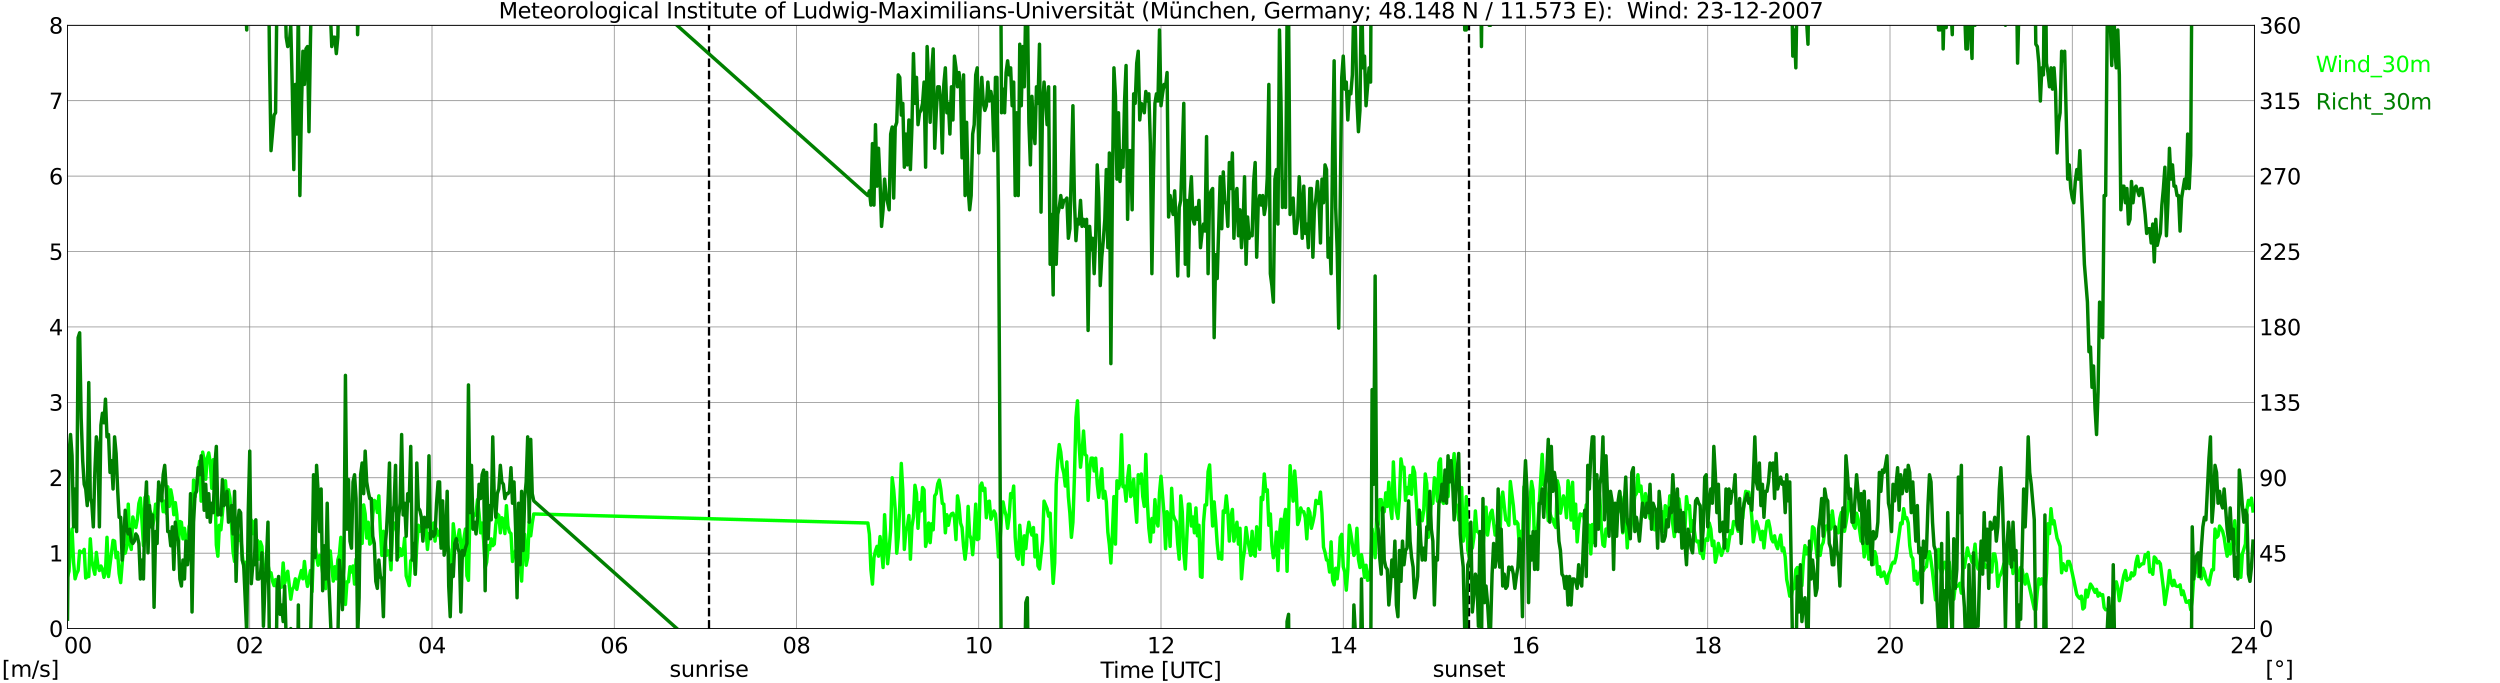 <?xml version="1.0" encoding="utf-8" standalone="no"?>
<!DOCTYPE svg PUBLIC "-//W3C//DTD SVG 1.1//EN"
  "http://www.w3.org/Graphics/SVG/1.1/DTD/svg11.dtd">
<svg xmlns:xlink="http://www.w3.org/1999/xlink" width="1085.4pt" height="296.64pt" viewBox="0 0 1085.4 296.64" xmlns="http://www.w3.org/2000/svg" version="1.1">
 <defs>
  <style type="text/css">*{stroke-linejoin: round; stroke-linecap: butt}</style>
 </defs>
 <g id="figure_1">
  <g id="patch_1">
   <path d="M 0 296.64 
L 1085.4 296.64 
L 1085.4 0 
L 0 0 
z
" style="fill: #ffffff"/>
  </g>
  <g id="axes_1">
   <g id="patch_2">
    <path d="M 29.306 272.909 
L 978.814 272.909 
L 978.814 10.976 
L 29.306 10.976 
z
" style="fill: #ffffff"/>
   </g>
   <g id="patch_3">
    <path d="M 978.814 272.909 
L 978.814 272.909 
L 978.814 10.976 
L 978.814 10.976 
z
" clip-path="url(#p425ee74445)" style="fill: #d3d3d3; opacity: 0.25; stroke: #d3d3d3; stroke-linejoin: miter"/>
   </g>
   <g id="matplotlib.axis_1">
    <g id="xtick_1">
     <g id="line2d_1">
      <path d="M 29.306 272.909 
L 29.306 10.976 
" clip-path="url(#p425ee74445)" style="fill: none; stroke: #808080; stroke-width: 0.3; stroke-linecap: square"/>
     </g>
     <g id="line2d_2"/>
     <g id="text_1">
      <!--    00 -->
      <g transform="translate(18.733 283.627) scale(0.095 -0.095)">
       <defs>
        <path id="DejaVuSans-20" transform="scale(0.016)"/>
        <path id="DejaVuSans-30" d="M 2034 4250 
Q 1547 4250 1301 3770 
Q 1056 3291 1056 2328 
Q 1056 1369 1301 889 
Q 1547 409 2034 409 
Q 2525 409 2770 889 
Q 3016 1369 3016 2328 
Q 3016 3291 2770 3770 
Q 2525 4250 2034 4250 
z
M 2034 4750 
Q 2819 4750 3233 4129 
Q 3647 3509 3647 2328 
Q 3647 1150 3233 529 
Q 2819 -91 2034 -91 
Q 1250 -91 836 529 
Q 422 1150 422 2328 
Q 422 3509 836 4129 
Q 1250 4750 2034 4750 
z
" transform="scale(0.016)"/>
       </defs>
       <use xlink:href="#DejaVuSans-20"/>
       <use xlink:href="#DejaVuSans-20" transform="translate(31.787 0)"/>
       <use xlink:href="#DejaVuSans-20" transform="translate(63.574 0)"/>
       <use xlink:href="#DejaVuSans-30" transform="translate(95.361 0)"/>
       <use xlink:href="#DejaVuSans-30" transform="translate(158.984 0)"/>
      </g>
     </g>
    </g>
    <g id="xtick_2">
     <g id="line2d_3">
      <path d="M 108.431 272.909 
L 108.431 10.976 
" clip-path="url(#p425ee74445)" style="fill: none; stroke: #808080; stroke-width: 0.3; stroke-linecap: square"/>
     </g>
     <g id="line2d_4"/>
     <g id="text_2">
      <!-- 02 -->
      <g transform="translate(102.387 283.627) scale(0.095 -0.095)">
       <defs>
        <path id="DejaVuSans-32" d="M 1228 531 
L 3431 531 
L 3431 0 
L 469 0 
L 469 531 
Q 828 903 1448 1529 
Q 2069 2156 2228 2338 
Q 2531 2678 2651 2914 
Q 2772 3150 2772 3378 
Q 2772 3750 2511 3984 
Q 2250 4219 1831 4219 
Q 1534 4219 1204 4116 
Q 875 4013 500 3803 
L 500 4441 
Q 881 4594 1212 4672 
Q 1544 4750 1819 4750 
Q 2544 4750 2975 4387 
Q 3406 4025 3406 3419 
Q 3406 3131 3298 2873 
Q 3191 2616 2906 2266 
Q 2828 2175 2409 1742 
Q 1991 1309 1228 531 
z
" transform="scale(0.016)"/>
       </defs>
       <use xlink:href="#DejaVuSans-30"/>
       <use xlink:href="#DejaVuSans-32" transform="translate(63.623 0)"/>
      </g>
     </g>
    </g>
    <g id="xtick_3">
     <g id="line2d_5">
      <path d="M 187.557 272.909 
L 187.557 10.976 
" clip-path="url(#p425ee74445)" style="fill: none; stroke: #808080; stroke-width: 0.3; stroke-linecap: square"/>
     </g>
     <g id="line2d_6"/>
     <g id="text_3">
      <!-- 04 -->
      <g transform="translate(181.513 283.627) scale(0.095 -0.095)">
       <defs>
        <path id="DejaVuSans-34" d="M 2419 4116 
L 825 1625 
L 2419 1625 
L 2419 4116 
z
M 2253 4666 
L 3047 4666 
L 3047 1625 
L 3713 1625 
L 3713 1100 
L 3047 1100 
L 3047 0 
L 2419 0 
L 2419 1100 
L 313 1100 
L 313 1709 
L 2253 4666 
z
" transform="scale(0.016)"/>
       </defs>
       <use xlink:href="#DejaVuSans-30"/>
       <use xlink:href="#DejaVuSans-34" transform="translate(63.623 0)"/>
      </g>
     </g>
    </g>
    <g id="xtick_4">
     <g id="line2d_7">
      <path d="M 266.683 272.909 
L 266.683 10.976 
" clip-path="url(#p425ee74445)" style="fill: none; stroke: #808080; stroke-width: 0.3; stroke-linecap: square"/>
     </g>
     <g id="line2d_8"/>
     <g id="text_4">
      <!-- 06 -->
      <g transform="translate(260.638 283.627) scale(0.095 -0.095)">
       <defs>
        <path id="DejaVuSans-36" d="M 2113 2584 
Q 1688 2584 1439 2293 
Q 1191 2003 1191 1497 
Q 1191 994 1439 701 
Q 1688 409 2113 409 
Q 2538 409 2786 701 
Q 3034 994 3034 1497 
Q 3034 2003 2786 2293 
Q 2538 2584 2113 2584 
z
M 3366 4563 
L 3366 3988 
Q 3128 4100 2886 4159 
Q 2644 4219 2406 4219 
Q 1781 4219 1451 3797 
Q 1122 3375 1075 2522 
Q 1259 2794 1537 2939 
Q 1816 3084 2150 3084 
Q 2853 3084 3261 2657 
Q 3669 2231 3669 1497 
Q 3669 778 3244 343 
Q 2819 -91 2113 -91 
Q 1303 -91 875 529 
Q 447 1150 447 2328 
Q 447 3434 972 4092 
Q 1497 4750 2381 4750 
Q 2619 4750 2861 4703 
Q 3103 4656 3366 4563 
z
" transform="scale(0.016)"/>
       </defs>
       <use xlink:href="#DejaVuSans-30"/>
       <use xlink:href="#DejaVuSans-36" transform="translate(63.623 0)"/>
      </g>
     </g>
    </g>
    <g id="xtick_5">
     <g id="line2d_9">
      <path d="M 345.808 272.909 
L 345.808 10.976 
" clip-path="url(#p425ee74445)" style="fill: none; stroke: #808080; stroke-width: 0.3; stroke-linecap: square"/>
     </g>
     <g id="line2d_10"/>
     <g id="text_5">
      <!-- 08 -->
      <g transform="translate(339.764 283.627) scale(0.095 -0.095)">
       <defs>
        <path id="DejaVuSans-38" d="M 2034 2216 
Q 1584 2216 1326 1975 
Q 1069 1734 1069 1313 
Q 1069 891 1326 650 
Q 1584 409 2034 409 
Q 2484 409 2743 651 
Q 3003 894 3003 1313 
Q 3003 1734 2745 1975 
Q 2488 2216 2034 2216 
z
M 1403 2484 
Q 997 2584 770 2862 
Q 544 3141 544 3541 
Q 544 4100 942 4425 
Q 1341 4750 2034 4750 
Q 2731 4750 3128 4425 
Q 3525 4100 3525 3541 
Q 3525 3141 3298 2862 
Q 3072 2584 2669 2484 
Q 3125 2378 3379 2068 
Q 3634 1759 3634 1313 
Q 3634 634 3220 271 
Q 2806 -91 2034 -91 
Q 1263 -91 848 271 
Q 434 634 434 1313 
Q 434 1759 690 2068 
Q 947 2378 1403 2484 
z
M 1172 3481 
Q 1172 3119 1398 2916 
Q 1625 2713 2034 2713 
Q 2441 2713 2670 2916 
Q 2900 3119 2900 3481 
Q 2900 3844 2670 4047 
Q 2441 4250 2034 4250 
Q 1625 4250 1398 4047 
Q 1172 3844 1172 3481 
z
" transform="scale(0.016)"/>
       </defs>
       <use xlink:href="#DejaVuSans-30"/>
       <use xlink:href="#DejaVuSans-38" transform="translate(63.623 0)"/>
      </g>
     </g>
    </g>
    <g id="xtick_6">
     <g id="line2d_11">
      <path d="M 424.934 272.909 
L 424.934 10.976 
" clip-path="url(#p425ee74445)" style="fill: none; stroke: #808080; stroke-width: 0.3; stroke-linecap: square"/>
     </g>
     <g id="line2d_12"/>
     <g id="text_6">
      <!-- 10 -->
      <g transform="translate(418.89 283.627) scale(0.095 -0.095)">
       <defs>
        <path id="DejaVuSans-31" d="M 794 531 
L 1825 531 
L 1825 4091 
L 703 3866 
L 703 4441 
L 1819 4666 
L 2450 4666 
L 2450 531 
L 3481 531 
L 3481 0 
L 794 0 
L 794 531 
z
" transform="scale(0.016)"/>
       </defs>
       <use xlink:href="#DejaVuSans-31"/>
       <use xlink:href="#DejaVuSans-30" transform="translate(63.623 0)"/>
      </g>
     </g>
    </g>
    <g id="xtick_7">
     <g id="line2d_13">
      <path d="M 504.06 272.909 
L 504.06 10.976 
" clip-path="url(#p425ee74445)" style="fill: none; stroke: #808080; stroke-width: 0.3; stroke-linecap: square"/>
     </g>
     <g id="line2d_14"/>
     <g id="text_7">
      <!-- 12 -->
      <g transform="translate(498.015 283.627) scale(0.095 -0.095)">
       <use xlink:href="#DejaVuSans-31"/>
       <use xlink:href="#DejaVuSans-32" transform="translate(63.623 0)"/>
      </g>
     </g>
    </g>
    <g id="xtick_8">
     <g id="line2d_15">
      <path d="M 583.185 272.909 
L 583.185 10.976 
" clip-path="url(#p425ee74445)" style="fill: none; stroke: #808080; stroke-width: 0.3; stroke-linecap: square"/>
     </g>
     <g id="line2d_16"/>
     <g id="text_8">
      <!-- 14 -->
      <g transform="translate(577.141 283.627) scale(0.095 -0.095)">
       <use xlink:href="#DejaVuSans-31"/>
       <use xlink:href="#DejaVuSans-34" transform="translate(63.623 0)"/>
      </g>
     </g>
    </g>
    <g id="xtick_9">
     <g id="line2d_17">
      <path d="M 662.311 272.909 
L 662.311 10.976 
" clip-path="url(#p425ee74445)" style="fill: none; stroke: #808080; stroke-width: 0.3; stroke-linecap: square"/>
     </g>
     <g id="line2d_18"/>
     <g id="text_9">
      <!-- 16 -->
      <g transform="translate(656.267 283.627) scale(0.095 -0.095)">
       <use xlink:href="#DejaVuSans-31"/>
       <use xlink:href="#DejaVuSans-36" transform="translate(63.623 0)"/>
      </g>
     </g>
    </g>
    <g id="xtick_10">
     <g id="line2d_19">
      <path d="M 741.437 272.909 
L 741.437 10.976 
" clip-path="url(#p425ee74445)" style="fill: none; stroke: #808080; stroke-width: 0.3; stroke-linecap: square"/>
     </g>
     <g id="line2d_20"/>
     <g id="text_10">
      <!-- 18 -->
      <g transform="translate(735.392 283.627) scale(0.095 -0.095)">
       <use xlink:href="#DejaVuSans-31"/>
       <use xlink:href="#DejaVuSans-38" transform="translate(63.623 0)"/>
      </g>
     </g>
    </g>
    <g id="xtick_11">
     <g id="line2d_21">
      <path d="M 820.562 272.909 
L 820.562 10.976 
" clip-path="url(#p425ee74445)" style="fill: none; stroke: #808080; stroke-width: 0.3; stroke-linecap: square"/>
     </g>
     <g id="line2d_22"/>
     <g id="text_11">
      <!-- 20 -->
      <g transform="translate(814.518 283.627) scale(0.095 -0.095)">
       <use xlink:href="#DejaVuSans-32"/>
       <use xlink:href="#DejaVuSans-30" transform="translate(63.623 0)"/>
      </g>
     </g>
    </g>
    <g id="xtick_12">
     <g id="line2d_23">
      <path d="M 899.688 272.909 
L 899.688 10.976 
" clip-path="url(#p425ee74445)" style="fill: none; stroke: #808080; stroke-width: 0.3; stroke-linecap: square"/>
     </g>
     <g id="line2d_24"/>
     <g id="text_12">
      <!-- 22 -->
      <g transform="translate(893.644 283.627) scale(0.095 -0.095)">
       <use xlink:href="#DejaVuSans-32"/>
       <use xlink:href="#DejaVuSans-32" transform="translate(63.623 0)"/>
      </g>
     </g>
    </g>
    <g id="xtick_13">
     <g id="line2d_25">
      <path d="M 978.814 272.909 
L 978.814 10.976 
" clip-path="url(#p425ee74445)" style="fill: none; stroke: #808080; stroke-width: 0.3; stroke-linecap: square"/>
     </g>
     <g id="line2d_26"/>
     <g id="text_13">
      <!-- 24    -->
      <g transform="translate(968.241 283.627) scale(0.095 -0.095)">
       <use xlink:href="#DejaVuSans-32"/>
       <use xlink:href="#DejaVuSans-34" transform="translate(63.623 0)"/>
       <use xlink:href="#DejaVuSans-20" transform="translate(127.246 0)"/>
       <use xlink:href="#DejaVuSans-20" transform="translate(159.033 0)"/>
       <use xlink:href="#DejaVuSans-20" transform="translate(190.82 0)"/>
      </g>
     </g>
    </g>
    <g id="text_14">
     <!-- Time [UTC] -->
     <g transform="translate(477.806 294.322) scale(0.095 -0.095)">
      <defs>
       <path id="DejaVuSans-54" d="M -19 4666 
L 3928 4666 
L 3928 4134 
L 2272 4134 
L 2272 0 
L 1638 0 
L 1638 4134 
L -19 4134 
L -19 4666 
z
" transform="scale(0.016)"/>
       <path id="DejaVuSans-69" d="M 603 3500 
L 1178 3500 
L 1178 0 
L 603 0 
L 603 3500 
z
M 603 4863 
L 1178 4863 
L 1178 4134 
L 603 4134 
L 603 4863 
z
" transform="scale(0.016)"/>
       <path id="DejaVuSans-6d" d="M 3328 2828 
Q 3544 3216 3844 3400 
Q 4144 3584 4550 3584 
Q 5097 3584 5394 3201 
Q 5691 2819 5691 2113 
L 5691 0 
L 5113 0 
L 5113 2094 
Q 5113 2597 4934 2840 
Q 4756 3084 4391 3084 
Q 3944 3084 3684 2787 
Q 3425 2491 3425 1978 
L 3425 0 
L 2847 0 
L 2847 2094 
Q 2847 2600 2669 2842 
Q 2491 3084 2119 3084 
Q 1678 3084 1418 2786 
Q 1159 2488 1159 1978 
L 1159 0 
L 581 0 
L 581 3500 
L 1159 3500 
L 1159 2956 
Q 1356 3278 1631 3431 
Q 1906 3584 2284 3584 
Q 2666 3584 2933 3390 
Q 3200 3197 3328 2828 
z
" transform="scale(0.016)"/>
       <path id="DejaVuSans-65" d="M 3597 1894 
L 3597 1613 
L 953 1613 
Q 991 1019 1311 708 
Q 1631 397 2203 397 
Q 2534 397 2845 478 
Q 3156 559 3463 722 
L 3463 178 
Q 3153 47 2828 -22 
Q 2503 -91 2169 -91 
Q 1331 -91 842 396 
Q 353 884 353 1716 
Q 353 2575 817 3079 
Q 1281 3584 2069 3584 
Q 2775 3584 3186 3129 
Q 3597 2675 3597 1894 
z
M 3022 2063 
Q 3016 2534 2758 2815 
Q 2500 3097 2075 3097 
Q 1594 3097 1305 2825 
Q 1016 2553 972 2059 
L 3022 2063 
z
" transform="scale(0.016)"/>
       <path id="DejaVuSans-5b" d="M 550 4863 
L 1875 4863 
L 1875 4416 
L 1125 4416 
L 1125 -397 
L 1875 -397 
L 1875 -844 
L 550 -844 
L 550 4863 
z
" transform="scale(0.016)"/>
       <path id="DejaVuSans-55" d="M 556 4666 
L 1191 4666 
L 1191 1831 
Q 1191 1081 1462 751 
Q 1734 422 2344 422 
Q 2950 422 3222 751 
Q 3494 1081 3494 1831 
L 3494 4666 
L 4128 4666 
L 4128 1753 
Q 4128 841 3676 375 
Q 3225 -91 2344 -91 
Q 1459 -91 1007 375 
Q 556 841 556 1753 
L 556 4666 
z
" transform="scale(0.016)"/>
       <path id="DejaVuSans-43" d="M 4122 4306 
L 4122 3641 
Q 3803 3938 3442 4084 
Q 3081 4231 2675 4231 
Q 1875 4231 1450 3742 
Q 1025 3253 1025 2328 
Q 1025 1406 1450 917 
Q 1875 428 2675 428 
Q 3081 428 3442 575 
Q 3803 722 4122 1019 
L 4122 359 
Q 3791 134 3420 21 
Q 3050 -91 2638 -91 
Q 1578 -91 968 557 
Q 359 1206 359 2328 
Q 359 3453 968 4101 
Q 1578 4750 2638 4750 
Q 3056 4750 3426 4639 
Q 3797 4528 4122 4306 
z
" transform="scale(0.016)"/>
       <path id="DejaVuSans-5d" d="M 1947 4863 
L 1947 -844 
L 622 -844 
L 622 -397 
L 1369 -397 
L 1369 4416 
L 622 4416 
L 622 4863 
L 1947 4863 
z
" transform="scale(0.016)"/>
      </defs>
      <use xlink:href="#DejaVuSans-54"/>
      <use xlink:href="#DejaVuSans-69" transform="translate(57.959 0)"/>
      <use xlink:href="#DejaVuSans-6d" transform="translate(85.742 0)"/>
      <use xlink:href="#DejaVuSans-65" transform="translate(183.154 0)"/>
      <use xlink:href="#DejaVuSans-20" transform="translate(244.678 0)"/>
      <use xlink:href="#DejaVuSans-5b" transform="translate(276.465 0)"/>
      <use xlink:href="#DejaVuSans-55" transform="translate(315.479 0)"/>
      <use xlink:href="#DejaVuSans-54" transform="translate(388.672 0)"/>
      <use xlink:href="#DejaVuSans-43" transform="translate(443.881 0)"/>
      <use xlink:href="#DejaVuSans-5d" transform="translate(513.705 0)"/>
     </g>
    </g>
   </g>
   <g id="matplotlib.axis_2">
    <g id="ytick_1">
     <g id="line2d_27">
      <path d="M 29.306 272.909 
L 978.814 272.909 
" clip-path="url(#p425ee74445)" style="fill: none; stroke: #808080; stroke-width: 0.3; stroke-linecap: square"/>
     </g>
     <g id="line2d_28"/>
     <g id="text_15">
      <!-- 0 -->
      <g transform="translate(21.261 276.518) scale(0.095 -0.095)">
       <use xlink:href="#DejaVuSans-30"/>
      </g>
     </g>
    </g>
    <g id="ytick_2">
     <g id="line2d_29">
      <path d="M 29.306 240.167 
L 978.814 240.167 
" clip-path="url(#p425ee74445)" style="fill: none; stroke: #808080; stroke-width: 0.3; stroke-linecap: square"/>
     </g>
     <g id="line2d_30"/>
     <g id="text_16">
      <!-- 1 -->
      <g transform="translate(21.261 243.776) scale(0.095 -0.095)">
       <use xlink:href="#DejaVuSans-31"/>
      </g>
     </g>
    </g>
    <g id="ytick_3">
     <g id="line2d_31">
      <path d="M 29.306 207.426 
L 978.814 207.426 
" clip-path="url(#p425ee74445)" style="fill: none; stroke: #808080; stroke-width: 0.3; stroke-linecap: square"/>
     </g>
     <g id="line2d_32"/>
     <g id="text_17">
      <!-- 2 -->
      <g transform="translate(21.261 211.035) scale(0.095 -0.095)">
       <use xlink:href="#DejaVuSans-32"/>
      </g>
     </g>
    </g>
    <g id="ytick_4">
     <g id="line2d_33">
      <path d="M 29.306 174.684 
L 978.814 174.684 
" clip-path="url(#p425ee74445)" style="fill: none; stroke: #808080; stroke-width: 0.3; stroke-linecap: square"/>
     </g>
     <g id="line2d_34"/>
     <g id="text_18">
      <!-- 3 -->
      <g transform="translate(21.261 178.293) scale(0.095 -0.095)">
       <defs>
        <path id="DejaVuSans-33" d="M 2597 2516 
Q 3050 2419 3304 2112 
Q 3559 1806 3559 1356 
Q 3559 666 3084 287 
Q 2609 -91 1734 -91 
Q 1441 -91 1130 -33 
Q 819 25 488 141 
L 488 750 
Q 750 597 1062 519 
Q 1375 441 1716 441 
Q 2309 441 2620 675 
Q 2931 909 2931 1356 
Q 2931 1769 2642 2001 
Q 2353 2234 1838 2234 
L 1294 2234 
L 1294 2753 
L 1863 2753 
Q 2328 2753 2575 2939 
Q 2822 3125 2822 3475 
Q 2822 3834 2567 4026 
Q 2313 4219 1838 4219 
Q 1578 4219 1281 4162 
Q 984 4106 628 3988 
L 628 4550 
Q 988 4650 1302 4700 
Q 1616 4750 1894 4750 
Q 2613 4750 3031 4423 
Q 3450 4097 3450 3541 
Q 3450 3153 3228 2886 
Q 3006 2619 2597 2516 
z
" transform="scale(0.016)"/>
       </defs>
       <use xlink:href="#DejaVuSans-33"/>
      </g>
     </g>
    </g>
    <g id="ytick_5">
     <g id="line2d_35">
      <path d="M 29.306 141.942 
L 978.814 141.942 
" clip-path="url(#p425ee74445)" style="fill: none; stroke: #808080; stroke-width: 0.3; stroke-linecap: square"/>
     </g>
     <g id="line2d_36"/>
     <g id="text_19">
      <!-- 4 -->
      <g transform="translate(21.261 145.551) scale(0.095 -0.095)">
       <use xlink:href="#DejaVuSans-34"/>
      </g>
     </g>
    </g>
    <g id="ytick_6">
     <g id="line2d_37">
      <path d="M 29.306 109.201 
L 978.814 109.201 
" clip-path="url(#p425ee74445)" style="fill: none; stroke: #808080; stroke-width: 0.3; stroke-linecap: square"/>
     </g>
     <g id="line2d_38"/>
     <g id="text_20">
      <!-- 5 -->
      <g transform="translate(21.261 112.81) scale(0.095 -0.095)">
       <defs>
        <path id="DejaVuSans-35" d="M 691 4666 
L 3169 4666 
L 3169 4134 
L 1269 4134 
L 1269 2991 
Q 1406 3038 1543 3061 
Q 1681 3084 1819 3084 
Q 2600 3084 3056 2656 
Q 3513 2228 3513 1497 
Q 3513 744 3044 326 
Q 2575 -91 1722 -91 
Q 1428 -91 1123 -41 
Q 819 9 494 109 
L 494 744 
Q 775 591 1075 516 
Q 1375 441 1709 441 
Q 2250 441 2565 725 
Q 2881 1009 2881 1497 
Q 2881 1984 2565 2268 
Q 2250 2553 1709 2553 
Q 1456 2553 1204 2497 
Q 953 2441 691 2322 
L 691 4666 
z
" transform="scale(0.016)"/>
       </defs>
       <use xlink:href="#DejaVuSans-35"/>
      </g>
     </g>
    </g>
    <g id="ytick_7">
     <g id="line2d_39">
      <path d="M 29.306 76.459 
L 978.814 76.459 
" clip-path="url(#p425ee74445)" style="fill: none; stroke: #808080; stroke-width: 0.3; stroke-linecap: square"/>
     </g>
     <g id="line2d_40"/>
     <g id="text_21">
      <!-- 6 -->
      <g transform="translate(21.261 80.068) scale(0.095 -0.095)">
       <use xlink:href="#DejaVuSans-36"/>
      </g>
     </g>
    </g>
    <g id="ytick_8">
     <g id="line2d_41">
      <path d="M 29.306 43.717 
L 978.814 43.717 
" clip-path="url(#p425ee74445)" style="fill: none; stroke: #808080; stroke-width: 0.3; stroke-linecap: square"/>
     </g>
     <g id="line2d_42"/>
     <g id="text_22">
      <!-- 7 -->
      <g transform="translate(21.261 47.327) scale(0.095 -0.095)">
       <defs>
        <path id="DejaVuSans-37" d="M 525 4666 
L 3525 4666 
L 3525 4397 
L 1831 0 
L 1172 0 
L 2766 4134 
L 525 4134 
L 525 4666 
z
" transform="scale(0.016)"/>
       </defs>
       <use xlink:href="#DejaVuSans-37"/>
      </g>
     </g>
    </g>
    <g id="ytick_9">
     <g id="line2d_43">
      <path d="M 29.306 10.976 
L 978.814 10.976 
" clip-path="url(#p425ee74445)" style="fill: none; stroke: #808080; stroke-width: 0.3; stroke-linecap: square"/>
     </g>
     <g id="line2d_44"/>
     <g id="text_23">
      <!-- 8 -->
      <g transform="translate(21.261 14.585) scale(0.095 -0.095)">
       <use xlink:href="#DejaVuSans-38"/>
      </g>
     </g>
    </g>
   </g>
   <g id="line2d_45">
    <path d="M 307.828 272.909 
L 307.828 10.976 
" clip-path="url(#p425ee74445)" style="fill: none; stroke-dasharray: 3.7,1.6; stroke-dashoffset: 0; stroke: #000000"/>
   </g>
   <g id="line2d_46">
    <path d="M 637.782 272.909 
L 637.782 10.976 
" clip-path="url(#p425ee74445)" style="fill: none; stroke-dasharray: 3.7,1.6; stroke-dashoffset: 0; stroke: #000000"/>
   </g>
   <g id="line2d_47">
    <path d="M 29.306 250.317 
L 29.965 248.025 
L 30.625 236.893 
L 31.284 229.69 
L 31.943 244.096 
L 32.603 251.299 
L 33.262 249.007 
L 33.921 247.698 
L 34.581 239.185 
L 35.24 239.84 
L 35.9 239.84 
L 36.559 238.53 
L 37.218 250.972 
L 37.878 250.317 
L 38.537 250.317 
L 39.197 233.946 
L 39.856 243.441 
L 40.515 246.715 
L 41.175 249.335 
L 41.834 239.84 
L 42.493 245.406 
L 43.153 247.698 
L 43.812 245.733 
L 44.472 247.043 
L 45.131 250.644 
L 45.79 248.353 
L 46.45 233.291 
L 47.109 250.317 
L 48.428 239.84 
L 49.087 234.601 
L 49.747 234.928 
L 50.406 242.132 
L 51.065 239.84 
L 51.725 249.007 
L 52.384 252.936 
L 53.703 236.566 
L 54.362 240.167 
L 55.022 237.548 
L 55.681 218.885 
L 56.34 235.911 
L 57 238.53 
L 57.659 224.451 
L 58.319 227.071 
L 58.978 229.035 
L 59.637 225.433 
L 60.297 218.558 
L 60.956 216.266 
L 61.615 225.761 
L 62.275 236.893 
L 62.934 215.938 
L 63.594 217.575 
L 64.253 215.611 
L 64.912 221.504 
L 65.572 222.814 
L 66.231 228.38 
L 66.89 225.433 
L 67.55 218.885 
L 68.209 222.814 
L 68.869 212.009 
L 69.528 213.646 
L 70.187 215.611 
L 70.847 222.159 
L 71.506 217.575 
L 72.166 222.814 
L 72.825 211.355 
L 73.484 219.867 
L 74.144 212.664 
L 74.803 216.266 
L 75.462 223.469 
L 76.122 218.23 
L 76.781 223.469 
L 77.441 236.893 
L 78.1 226.416 
L 78.759 226.743 
L 79.419 233.946 
L 80.078 229.362 
L 80.737 234.274 
L 81.397 243.769 
L 82.056 228.708 
L 82.716 226.743 
L 83.375 233.291 
L 84.034 208.408 
L 84.694 215.611 
L 86.672 200.222 
L 87.331 217.575 
L 87.991 196.293 
L 88.65 199.895 
L 89.309 208.08 
L 89.969 198.913 
L 90.628 196.621 
L 91.288 200.877 
L 91.947 212.009 
L 92.606 199.568 
L 93.266 208.08 
L 93.925 236.566 
L 94.584 241.477 
L 95.244 228.053 
L 95.903 230.017 
L 97.881 208.735 
L 98.541 218.23 
L 99.2 212.664 
L 99.86 216.266 
L 101.178 239.512 
L 101.838 243.769 
L 102.497 233.619 
L 103.156 231.327 
L 103.816 234.601 
L 104.475 232.637 
L 105.135 240.495 
L 105.794 246.061 
L 106.453 244.096 
L 107.113 253.264 
L 107.772 243.114 
L 108.431 245.078 
L 109.091 225.761 
L 109.75 231.654 
L 110.41 226.416 
L 111.069 239.84 
L 111.728 234.601 
L 112.388 242.786 
L 113.047 235.256 
L 113.707 237.22 
L 114.366 246.388 
L 115.025 245.406 
L 115.685 248.353 
L 116.344 245.078 
L 117.003 248.68 
L 117.663 248.68 
L 118.322 252.282 
L 118.982 254.246 
L 119.641 251.627 
L 120.3 254.901 
L 120.96 255.883 
L 121.619 254.901 
L 122.278 254.901 
L 122.938 244.424 
L 123.597 253.264 
L 124.257 250.317 
L 124.916 248.025 
L 126.235 260.14 
L 126.894 255.883 
L 127.553 254.901 
L 128.213 251.299 
L 128.872 255.883 
L 129.532 252.282 
L 130.191 250.317 
L 130.85 247.698 
L 131.51 251.299 
L 132.169 243.769 
L 132.829 250.317 
L 133.488 254.573 
L 134.807 247.698 
L 135.466 256.865 
L 136.125 238.53 
L 136.785 236.893 
L 137.444 241.804 
L 138.104 245.406 
L 138.763 241.149 
L 139.422 243.441 
L 140.082 248.68 
L 140.741 239.185 
L 141.4 255.556 
L 142.06 237.548 
L 142.719 240.822 
L 143.379 239.185 
L 144.038 246.388 
L 144.697 252.282 
L 145.357 246.061 
L 146.016 251.299 
L 146.676 243.114 
L 147.335 240.822 
L 147.994 233.291 
L 148.654 246.715 
L 149.313 251.954 
L 149.972 262.431 
L 150.632 252.609 
L 151.291 252.609 
L 151.951 246.061 
L 152.61 248.353 
L 153.269 245.733 
L 153.929 253.591 
L 154.588 242.786 
L 155.247 250.317 
L 156.566 231.982 
L 157.226 235.911 
L 157.885 219.213 
L 158.544 223.142 
L 159.204 233.619 
L 159.863 226.743 
L 160.523 236.238 
L 161.182 235.583 
L 161.841 223.469 
L 162.501 217.248 
L 163.16 217.903 
L 163.819 222.487 
L 164.479 215.284 
L 165.138 230.345 
L 165.798 241.149 
L 166.457 230.672 
L 167.116 232.637 
L 167.776 241.149 
L 168.435 239.185 
L 169.094 239.185 
L 169.754 247.37 
L 170.413 229.69 
L 171.073 227.071 
L 172.391 231.327 
L 173.051 241.804 
L 173.71 238.203 
L 174.37 241.149 
L 175.029 240.167 
L 175.688 233.619 
L 176.348 249.99 
L 177.666 254.246 
L 178.326 243.441 
L 178.985 242.786 
L 179.645 237.22 
L 180.304 249.335 
L 180.963 236.566 
L 181.623 228.053 
L 182.282 230.672 
L 182.941 230.345 
L 183.601 226.416 
L 184.26 230.345 
L 184.92 228.708 
L 185.579 238.53 
L 186.238 231.654 
L 186.898 231.327 
L 187.557 228.053 
L 188.217 227.071 
L 188.876 234.928 
L 189.535 229.69 
L 190.195 232.309 
L 190.854 230.672 
L 191.513 236.238 
L 192.173 234.601 
L 192.832 233.619 
L 193.492 237.548 
L 194.151 236.566 
L 194.81 238.53 
L 195.47 258.175 
L 196.129 249.007 
L 196.788 227.398 
L 197.448 233.291 
L 198.107 235.256 
L 198.767 234.274 
L 199.426 230.017 
L 200.745 242.132 
L 201.404 233.946 
L 202.063 229.69 
L 202.723 249.99 
L 203.382 251.954 
L 204.042 221.177 
L 204.701 229.035 
L 205.36 224.451 
L 206.02 223.796 
L 206.679 222.487 
L 207.339 216.921 
L 207.998 223.142 
L 208.657 231.327 
L 209.317 227.071 
L 209.976 234.601 
L 210.635 246.388 
L 211.295 244.096 
L 211.954 236.893 
L 212.614 238.53 
L 213.273 233.946 
L 213.932 236.893 
L 214.592 236.238 
L 215.251 227.725 
L 215.91 223.142 
L 216.57 223.796 
L 217.229 231.327 
L 217.889 224.779 
L 218.548 225.433 
L 219.207 231.654 
L 219.867 219.54 
L 220.526 228.38 
L 221.186 231 
L 221.845 231.654 
L 222.504 243.769 
L 223.164 240.495 
L 223.823 239.185 
L 224.482 238.53 
L 225.142 248.025 
L 225.801 245.733 
L 226.461 252.282 
L 227.12 236.893 
L 227.779 231.982 
L 228.439 245.406 
L 229.098 242.132 
L 229.757 226.743 
L 230.417 232.637 
L 231.076 227.071 
L 231.736 223.142 
L 376.799 227.071 
L 377.459 231.982 
L 378.118 247.37 
L 378.777 253.591 
L 379.437 242.132 
L 380.096 239.185 
L 380.756 237.22 
L 381.415 241.477 
L 382.074 232.964 
L 382.734 238.857 
L 383.393 246.388 
L 384.053 223.469 
L 384.712 236.238 
L 385.371 244.751 
L 386.031 238.203 
L 386.69 230.017 
L 387.349 207.426 
L 388.009 212.664 
L 388.668 221.177 
L 389.328 240.167 
L 389.987 233.291 
L 390.646 219.54 
L 391.306 201.205 
L 391.965 212.992 
L 392.624 238.53 
L 393.284 230.345 
L 393.943 228.708 
L 394.603 223.796 
L 395.262 242.786 
L 395.921 228.708 
L 396.581 224.451 
L 397.24 210.7 
L 397.899 214.301 
L 398.559 229.362 
L 399.218 218.23 
L 399.878 221.832 
L 400.537 211.682 
L 401.196 212.664 
L 401.856 237.22 
L 402.515 233.946 
L 403.175 227.071 
L 403.834 235.583 
L 404.493 227.398 
L 405.153 230.017 
L 405.812 215.284 
L 406.471 214.301 
L 407.131 210.045 
L 407.79 208.408 
L 408.45 212.337 
L 409.109 218.558 
L 409.768 218.885 
L 410.428 231.327 
L 411.087 223.469 
L 411.746 228.053 
L 412.406 224.451 
L 413.065 223.142 
L 413.725 222.814 
L 414.384 224.779 
L 415.043 234.274 
L 415.703 215.284 
L 416.362 219.213 
L 417.022 227.071 
L 417.681 229.035 
L 418.34 237.22 
L 419 242.786 
L 419.659 236.893 
L 420.318 219.867 
L 420.978 232.309 
L 421.637 233.946 
L 422.297 240.822 
L 422.956 231.982 
L 423.615 218.885 
L 424.275 234.274 
L 424.934 233.946 
L 425.593 211.027 
L 426.253 209.717 
L 426.912 212.992 
L 427.572 212.009 
L 428.231 224.779 
L 428.89 217.903 
L 429.55 217.575 
L 430.209 225.433 
L 430.869 223.796 
L 431.528 221.832 
L 432.187 223.142 
L 432.847 231 
L 433.506 241.804 
L 434.165 235.583 
L 434.825 224.451 
L 435.484 217.903 
L 436.144 221.504 
L 436.803 223.796 
L 437.462 229.362 
L 438.122 224.451 
L 438.781 214.301 
L 439.44 215.938 
L 440.1 211.027 
L 440.759 233.291 
L 441.419 241.477 
L 442.078 242.786 
L 442.737 228.053 
L 444.056 245.078 
L 444.716 232.637 
L 445.375 238.203 
L 446.034 231.327 
L 446.694 226.743 
L 447.353 230.345 
L 448.012 232.309 
L 448.672 229.035 
L 449.331 241.804 
L 449.991 232.309 
L 450.65 245.733 
L 451.309 247.043 
L 452.628 234.928 
L 453.287 217.575 
L 454.606 220.85 
L 455.266 224.124 
L 455.925 222.814 
L 456.584 240.495 
L 457.244 253.264 
L 457.903 244.424 
L 458.563 210.372 
L 459.222 199.895 
L 459.881 193.019 
L 460.541 196.293 
L 461.2 202.842 
L 461.859 205.461 
L 462.519 211.027 
L 463.178 200.55 
L 463.838 215.611 
L 464.497 222.814 
L 465.156 233.291 
L 465.816 226.743 
L 466.475 207.098 
L 467.134 181.232 
L 467.794 174.029 
L 468.453 192.037 
L 469.113 202.842 
L 469.772 196.621 
L 470.431 187.126 
L 471.091 197.276 
L 471.75 197.93 
L 472.409 217.248 
L 473.069 204.151 
L 473.728 198.913 
L 474.388 198.913 
L 475.047 204.479 
L 475.706 198.913 
L 476.366 210.045 
L 477.025 215.938 
L 477.685 209.063 
L 478.344 203.497 
L 479.003 216.266 
L 479.663 213.319 
L 480.322 217.903 
L 480.981 231 
L 481.641 236.566 
L 482.3 244.424 
L 482.96 231.654 
L 483.619 215.611 
L 484.278 236.238 
L 484.938 208.735 
L 485.597 212.009 
L 486.256 209.717 
L 486.916 188.763 
L 487.575 211.355 
L 488.235 211.027 
L 488.894 217.575 
L 489.553 207.753 
L 490.213 202.187 
L 490.872 215.611 
L 491.532 214.629 
L 492.191 208.08 
L 492.85 218.885 
L 493.51 226.743 
L 494.169 206.116 
L 494.828 209.717 
L 495.488 205.788 
L 496.147 215.611 
L 496.807 219.867 
L 497.466 197.276 
L 498.125 217.903 
L 498.785 229.362 
L 499.444 235.256 
L 500.103 225.106 
L 500.763 231 
L 501.422 216.921 
L 502.082 226.088 
L 502.741 228.38 
L 503.4 213.974 
L 504.06 206.771 
L 505.379 223.142 
L 506.038 238.203 
L 506.697 222.159 
L 507.357 224.124 
L 508.016 237.22 
L 508.675 212.009 
L 509.335 223.469 
L 509.994 225.433 
L 510.654 226.416 
L 511.313 236.238 
L 511.972 242.786 
L 512.632 215.284 
L 513.291 222.159 
L 513.95 240.167 
L 514.61 247.043 
L 515.929 218.885 
L 516.588 218.885 
L 517.247 228.38 
L 517.907 224.451 
L 518.566 231.327 
L 519.226 220.522 
L 519.885 232.637 
L 520.544 228.053 
L 521.204 250.317 
L 521.863 250.644 
L 522.522 226.743 
L 523.182 219.213 
L 523.841 219.213 
L 524.501 204.806 
L 525.16 201.859 
L 526.479 228.38 
L 527.138 217.903 
L 527.797 226.088 
L 528.457 235.911 
L 529.116 242.459 
L 529.776 240.167 
L 530.435 242.786 
L 531.094 221.832 
L 531.754 222.487 
L 532.413 215.284 
L 533.073 222.159 
L 533.732 234.928 
L 534.391 224.451 
L 535.051 221.177 
L 535.71 234.928 
L 537.029 226.743 
L 537.688 236.238 
L 538.348 229.362 
L 539.007 251.299 
L 539.666 243.114 
L 540.326 238.857 
L 540.985 229.035 
L 541.644 233.946 
L 542.963 241.149 
L 543.623 230.672 
L 544.282 240.495 
L 544.941 241.477 
L 545.601 228.708 
L 546.26 234.928 
L 546.919 238.53 
L 547.579 215.938 
L 548.238 216.921 
L 548.898 205.788 
L 549.557 213.319 
L 550.216 212.664 
L 550.876 228.053 
L 551.535 223.142 
L 552.195 236.893 
L 552.854 242.132 
L 553.513 239.84 
L 554.173 231 
L 554.832 247.698 
L 555.491 231.982 
L 556.151 225.433 
L 556.81 237.875 
L 557.47 225.761 
L 558.129 221.177 
L 558.788 248.025 
L 560.107 202.187 
L 560.766 210.7 
L 561.426 217.575 
L 562.085 204.479 
L 562.745 212.337 
L 563.404 227.725 
L 564.063 225.761 
L 564.723 220.522 
L 565.382 222.159 
L 566.042 222.159 
L 566.701 224.779 
L 567.36 233.946 
L 568.02 220.85 
L 568.679 222.487 
L 569.338 229.362 
L 569.998 226.743 
L 570.657 223.469 
L 571.317 217.248 
L 571.976 218.558 
L 572.635 218.558 
L 573.295 213.646 
L 573.954 222.814 
L 574.613 237.548 
L 575.273 239.84 
L 575.932 243.114 
L 576.592 243.441 
L 577.251 248.353 
L 577.91 235.256 
L 578.57 251.954 
L 579.229 253.919 
L 579.889 246.715 
L 580.548 251.299 
L 581.207 245.406 
L 581.867 233.291 
L 582.526 231.982 
L 583.185 246.061 
L 583.845 248.353 
L 584.504 256.211 
L 585.164 247.37 
L 585.823 228.053 
L 586.482 231.654 
L 587.801 241.149 
L 588.46 239.84 
L 589.12 229.362 
L 589.779 242.786 
L 590.439 246.388 
L 591.098 240.822 
L 591.757 245.078 
L 592.417 250.644 
L 593.076 245.406 
L 593.736 251.954 
L 594.395 251.627 
L 595.054 246.388 
L 595.714 229.69 
L 597.032 242.132 
L 597.692 224.779 
L 598.351 227.725 
L 599.011 216.921 
L 599.67 216.921 
L 600.329 222.487 
L 600.989 222.159 
L 601.648 213.974 
L 602.307 219.867 
L 602.967 209.39 
L 603.626 219.54 
L 604.286 225.106 
L 604.945 200.55 
L 605.604 215.938 
L 606.264 221.832 
L 606.923 225.106 
L 607.582 216.266 
L 608.242 199.24 
L 608.901 203.497 
L 609.561 202.842 
L 610.22 217.248 
L 610.879 211.682 
L 611.539 214.301 
L 612.198 206.443 
L 612.858 214.629 
L 613.517 202.842 
L 614.176 205.134 
L 615.495 227.725 
L 616.154 221.504 
L 616.814 223.142 
L 617.473 226.088 
L 618.133 221.504 
L 618.792 205.788 
L 619.451 210.045 
L 620.111 233.291 
L 621.429 217.903 
L 622.089 218.558 
L 622.748 207.426 
L 623.408 208.735 
L 624.067 217.575 
L 624.726 200.877 
L 625.386 199.24 
L 626.045 217.248 
L 626.705 218.558 
L 627.364 211.027 
L 628.023 207.753 
L 628.683 215.611 
L 629.342 202.514 
L 630.001 206.116 
L 630.661 203.824 
L 631.32 196.948 
L 631.98 218.558 
L 632.639 220.195 
L 633.298 225.761 
L 633.958 214.956 
L 634.617 211.682 
L 635.276 234.928 
L 635.936 230.345 
L 636.595 215.611 
L 637.255 238.857 
L 637.914 241.804 
L 638.573 238.857 
L 639.233 237.875 
L 639.892 233.291 
L 640.552 221.832 
L 641.211 230.672 
L 641.87 231 
L 642.53 232.309 
L 643.189 246.715 
L 643.848 238.203 
L 644.508 227.398 
L 645.167 220.195 
L 645.827 232.309 
L 646.486 227.071 
L 647.145 222.814 
L 647.805 221.504 
L 649.123 232.309 
L 649.783 228.38 
L 650.442 230.017 
L 651.102 236.893 
L 651.761 216.921 
L 652.42 213.646 
L 653.739 225.761 
L 654.399 226.088 
L 655.058 228.053 
L 655.717 209.063 
L 657.036 219.54 
L 657.695 227.398 
L 658.355 226.416 
L 659.014 227.398 
L 659.674 238.203 
L 660.333 230.672 
L 660.992 237.875 
L 661.652 211.355 
L 662.311 213.319 
L 662.97 217.248 
L 663.63 231.654 
L 664.289 217.248 
L 664.949 209.063 
L 665.608 212.992 
L 666.267 239.185 
L 666.927 234.601 
L 667.586 228.38 
L 668.246 219.213 
L 669.564 197.276 
L 670.224 210.7 
L 670.883 211.027 
L 671.542 215.938 
L 672.202 226.088 
L 672.861 222.487 
L 673.521 224.779 
L 674.18 225.433 
L 674.839 227.725 
L 675.499 229.035 
L 676.158 208.735 
L 676.817 211.682 
L 677.477 222.814 
L 678.796 215.284 
L 679.455 217.575 
L 680.114 224.779 
L 680.774 208.735 
L 681.433 212.992 
L 682.092 225.761 
L 682.752 209.39 
L 683.411 229.362 
L 684.071 218.885 
L 684.73 235.256 
L 685.389 227.725 
L 686.049 223.142 
L 686.708 223.796 
L 687.368 223.142 
L 688.027 226.088 
L 688.686 219.213 
L 689.346 235.256 
L 690.005 228.053 
L 690.664 240.495 
L 691.324 227.725 
L 691.983 235.583 
L 692.643 220.522 
L 693.302 209.063 
L 693.961 210.7 
L 694.621 216.921 
L 695.28 229.362 
L 695.939 236.566 
L 696.599 237.22 
L 697.258 229.69 
L 697.918 231.327 
L 698.577 224.451 
L 699.236 215.284 
L 699.896 223.796 
L 700.555 227.725 
L 701.215 224.779 
L 702.533 222.159 
L 703.193 213.646 
L 703.852 218.23 
L 704.511 231.327 
L 705.171 215.611 
L 705.83 224.451 
L 706.49 237.875 
L 707.149 225.761 
L 707.808 231.654 
L 708.468 225.106 
L 709.786 215.284 
L 710.446 214.301 
L 711.105 206.116 
L 711.765 213.319 
L 712.424 211.027 
L 713.743 224.124 
L 714.402 214.301 
L 715.062 216.593 
L 716.38 225.106 
L 717.04 218.885 
L 717.699 223.469 
L 718.358 230.017 
L 719.018 228.053 
L 719.677 222.487 
L 720.337 228.053 
L 721.655 222.159 
L 722.315 230.672 
L 722.974 219.54 
L 723.633 220.522 
L 724.293 224.779 
L 724.952 215.284 
L 726.271 227.725 
L 726.93 232.964 
L 727.59 225.106 
L 728.249 220.195 
L 728.909 216.593 
L 729.568 222.159 
L 730.227 224.779 
L 730.887 231.982 
L 731.546 229.69 
L 732.205 215.611 
L 732.865 220.85 
L 733.524 219.54 
L 734.184 230.672 
L 734.843 226.088 
L 735.502 229.69 
L 736.162 234.274 
L 736.821 235.256 
L 737.48 234.928 
L 738.14 240.167 
L 738.799 240.167 
L 739.459 242.459 
L 740.118 235.256 
L 740.777 233.946 
L 741.437 234.601 
L 742.096 227.071 
L 742.756 229.69 
L 743.415 236.893 
L 744.074 234.928 
L 744.734 244.096 
L 745.393 241.149 
L 746.052 235.911 
L 747.371 241.149 
L 748.031 239.185 
L 748.69 235.583 
L 749.349 234.274 
L 750.009 239.185 
L 751.327 230.345 
L 751.987 231.654 
L 752.646 226.416 
L 753.306 226.743 
L 753.965 228.053 
L 754.624 230.672 
L 755.284 229.69 
L 755.943 221.504 
L 756.602 225.106 
L 757.262 217.903 
L 757.921 213.319 
L 758.581 213.646 
L 759.24 213.646 
L 759.899 217.575 
L 760.559 224.451 
L 761.218 235.256 
L 762.537 226.416 
L 763.196 228.38 
L 763.856 231 
L 764.515 234.274 
L 765.174 230.672 
L 765.834 237.875 
L 766.493 231.327 
L 767.153 226.416 
L 767.812 226.088 
L 768.471 229.362 
L 769.131 233.946 
L 769.79 235.256 
L 770.449 232.637 
L 771.109 236.566 
L 771.768 238.203 
L 772.428 234.928 
L 773.087 232.309 
L 773.746 239.185 
L 774.406 237.875 
L 775.065 241.804 
L 775.725 251.627 
L 776.384 254.901 
L 777.043 258.83 
L 777.703 258.83 
L 778.362 255.228 
L 779.021 255.556 
L 779.681 247.37 
L 780.34 246.388 
L 781 253.591 
L 781.659 246.061 
L 782.318 254.246 
L 782.978 243.114 
L 783.637 236.893 
L 784.296 240.495 
L 784.956 237.875 
L 785.615 241.477 
L 786.275 238.53 
L 786.934 228.708 
L 787.593 229.362 
L 788.912 242.132 
L 789.572 240.167 
L 790.231 241.149 
L 790.89 236.893 
L 791.55 235.583 
L 792.209 231 
L 792.868 228.38 
L 793.528 229.69 
L 794.187 223.796 
L 794.847 229.69 
L 795.506 221.832 
L 796.165 227.398 
L 796.825 231.654 
L 797.484 231 
L 798.143 231.327 
L 798.803 225.106 
L 799.462 222.487 
L 800.122 230.345 
L 800.781 230.672 
L 801.44 227.071 
L 802.1 222.814 
L 802.759 216.921 
L 803.419 220.522 
L 804.078 223.469 
L 804.737 228.053 
L 805.397 229.362 
L 806.056 222.814 
L 806.715 225.433 
L 808.034 234.928 
L 808.694 232.964 
L 809.353 241.804 
L 810.012 238.203 
L 810.672 232.964 
L 811.331 242.786 
L 811.99 240.167 
L 812.65 238.53 
L 813.309 245.078 
L 813.969 239.512 
L 814.628 241.804 
L 815.287 249.335 
L 815.947 246.061 
L 816.606 250.317 
L 817.265 249.99 
L 817.925 248.353 
L 819.244 253.264 
L 819.903 249.335 
L 820.562 248.025 
L 821.222 245.406 
L 821.881 244.096 
L 822.541 244.424 
L 823.2 241.804 
L 825.178 227.071 
L 825.837 227.398 
L 826.497 220.85 
L 827.156 225.106 
L 827.816 224.779 
L 828.475 227.071 
L 829.134 236.893 
L 829.794 241.477 
L 830.453 242.459 
L 831.112 251.954 
L 831.772 248.025 
L 832.431 253.591 
L 833.091 249.335 
L 833.75 248.025 
L 834.409 245.733 
L 835.069 247.698 
L 835.728 246.388 
L 836.388 246.061 
L 837.047 239.84 
L 837.706 239.512 
L 838.366 243.441 
L 839.025 248.353 
L 840.344 260.467 
L 841.003 243.769 
L 841.663 238.53 
L 842.322 246.388 
L 842.981 249.007 
L 844.3 244.096 
L 844.959 245.733 
L 845.619 251.954 
L 846.278 244.096 
L 846.938 250.972 
L 847.597 248.353 
L 848.256 260.14 
L 848.916 254.246 
L 849.575 254.573 
L 850.235 254.246 
L 850.894 253.264 
L 851.553 257.52 
L 852.213 246.715 
L 852.872 246.388 
L 854.191 237.875 
L 854.85 241.149 
L 855.51 241.477 
L 856.169 244.096 
L 856.828 241.804 
L 857.488 236.238 
L 858.147 245.078 
L 858.806 247.043 
L 859.466 245.406 
L 860.125 241.149 
L 860.785 241.804 
L 861.444 244.424 
L 862.103 246.388 
L 862.763 245.406 
L 863.422 247.043 
L 864.082 248.025 
L 864.741 248.353 
L 865.4 240.495 
L 866.06 240.495 
L 866.719 244.424 
L 867.378 254.573 
L 868.038 250.317 
L 868.697 249.335 
L 869.357 247.37 
L 870.016 244.751 
L 870.675 245.733 
L 871.335 242.786 
L 871.994 238.203 
L 872.653 244.751 
L 873.313 242.459 
L 873.972 249.007 
L 874.632 244.424 
L 875.291 243.769 
L 875.95 250.972 
L 876.61 251.954 
L 877.269 246.388 
L 877.929 247.37 
L 878.588 250.972 
L 879.247 253.591 
L 879.907 249.335 
L 883.204 264.396 
L 883.863 264.723 
L 884.522 256.865 
L 885.182 251.299 
L 885.841 253.591 
L 886.5 251.299 
L 887.16 253.264 
L 887.819 256.211 
L 888.479 249.007 
L 889.138 227.398 
L 889.797 231.654 
L 890.457 220.85 
L 891.116 227.398 
L 891.775 226.088 
L 893.094 233.619 
L 893.754 235.256 
L 894.413 237.22 
L 895.072 248.68 
L 895.732 244.751 
L 896.391 246.715 
L 897.051 247.698 
L 897.71 243.769 
L 898.369 243.769 
L 899.029 245.733 
L 900.347 251.954 
L 901.666 258.175 
L 902.326 259.157 
L 902.985 259.812 
L 903.644 258.83 
L 904.304 264.396 
L 904.963 263.741 
L 905.622 256.211 
L 906.282 259.157 
L 907.601 253.591 
L 908.26 254.573 
L 909.579 257.193 
L 910.238 255.883 
L 910.898 258.83 
L 911.557 257.52 
L 912.216 258.502 
L 912.876 258.175 
L 913.535 263.741 
L 914.194 264.723 
L 915.513 264.723 
L 916.832 263.414 
L 917.491 262.431 
L 918.151 254.246 
L 918.81 252.609 
L 919.469 255.228 
L 920.129 260.794 
L 920.788 257.193 
L 921.448 252.936 
L 922.107 249.662 
L 922.766 247.698 
L 923.426 251.954 
L 924.085 251.299 
L 924.745 251.299 
L 925.404 248.68 
L 926.063 249.99 
L 926.723 249.335 
L 927.382 244.096 
L 928.041 241.477 
L 928.701 246.061 
L 930.02 244.751 
L 930.679 244.751 
L 931.338 240.822 
L 931.998 241.804 
L 932.657 239.84 
L 933.316 248.353 
L 933.976 247.37 
L 934.635 249.335 
L 935.295 241.804 
L 935.954 242.459 
L 936.613 244.424 
L 937.273 243.769 
L 937.932 244.751 
L 939.251 255.228 
L 939.91 262.431 
L 941.229 253.919 
L 941.888 247.698 
L 942.548 252.609 
L 943.207 254.246 
L 943.867 251.954 
L 944.526 254.246 
L 945.185 254.573 
L 945.845 254.573 
L 946.504 253.919 
L 947.163 258.175 
L 947.823 256.538 
L 949.142 261.449 
L 949.801 261.449 
L 950.46 260.794 
L 951.12 264.723 
L 951.779 260.467 
L 952.438 250.644 
L 953.757 243.441 
L 954.417 250.317 
L 955.076 248.025 
L 955.735 251.299 
L 956.395 246.715 
L 957.054 248.353 
L 957.714 251.299 
L 959.032 253.919 
L 959.692 250.317 
L 960.351 247.37 
L 961.01 247.37 
L 961.67 229.69 
L 962.329 233.291 
L 962.989 232.637 
L 963.648 228.38 
L 964.307 229.362 
L 964.967 230.672 
L 965.626 233.291 
L 966.285 237.875 
L 966.945 241.477 
L 967.604 235.583 
L 968.264 240.495 
L 968.923 238.203 
L 970.242 226.088 
L 970.901 234.928 
L 971.561 239.185 
L 972.22 241.477 
L 972.879 250.644 
L 973.539 240.495 
L 974.857 236.238 
L 975.517 221.177 
L 976.176 217.248 
L 976.836 219.213 
L 977.495 216.266 
L 978.154 221.832 
L 978.154 221.832 
" clip-path="url(#p425ee74445)" style="fill: none; stroke: #00ff00; stroke-width: 1.5; stroke-linecap: square"/>
   </g>
   <g id="patch_4">
    <path d="M 29.306 272.909 
L 29.306 10.976 
" style="fill: none; stroke: #000000; stroke-width: 0.3; stroke-linejoin: miter; stroke-linecap: square"/>
   </g>
   <g id="patch_5">
    <path d="M 978.814 272.909 
L 978.814 10.976 
" style="fill: none; stroke: #000000; stroke-width: 0.3; stroke-linejoin: miter; stroke-linecap: square"/>
   </g>
   <g id="patch_6">
    <path d="M 29.306 272.909 
L 978.814 272.909 
" style="fill: none; stroke: #000000; stroke-width: 0.3; stroke-linejoin: miter; stroke-linecap: square"/>
   </g>
   <g id="patch_7">
    <path d="M 29.306 10.976 
L 978.814 10.976 
" style="fill: none; stroke: #000000; stroke-width: 0.3; stroke-linejoin: miter; stroke-linecap: square"/>
   </g>
   <g id="text_24">
    <!-- sunrise -->
    <g transform="translate(290.664 293.863) scale(0.095 -0.095)">
     <defs>
      <path id="DejaVuSans-73" d="M 2834 3397 
L 2834 2853 
Q 2591 2978 2328 3040 
Q 2066 3103 1784 3103 
Q 1356 3103 1142 2972 
Q 928 2841 928 2578 
Q 928 2378 1081 2264 
Q 1234 2150 1697 2047 
L 1894 2003 
Q 2506 1872 2764 1633 
Q 3022 1394 3022 966 
Q 3022 478 2636 193 
Q 2250 -91 1575 -91 
Q 1294 -91 989 -36 
Q 684 19 347 128 
L 347 722 
Q 666 556 975 473 
Q 1284 391 1588 391 
Q 1994 391 2212 530 
Q 2431 669 2431 922 
Q 2431 1156 2273 1281 
Q 2116 1406 1581 1522 
L 1381 1569 
Q 847 1681 609 1914 
Q 372 2147 372 2553 
Q 372 3047 722 3315 
Q 1072 3584 1716 3584 
Q 2034 3584 2315 3537 
Q 2597 3491 2834 3397 
z
" transform="scale(0.016)"/>
      <path id="DejaVuSans-75" d="M 544 1381 
L 544 3500 
L 1119 3500 
L 1119 1403 
Q 1119 906 1312 657 
Q 1506 409 1894 409 
Q 2359 409 2629 706 
Q 2900 1003 2900 1516 
L 2900 3500 
L 3475 3500 
L 3475 0 
L 2900 0 
L 2900 538 
Q 2691 219 2414 64 
Q 2138 -91 1772 -91 
Q 1169 -91 856 284 
Q 544 659 544 1381 
z
M 1991 3584 
L 1991 3584 
z
" transform="scale(0.016)"/>
      <path id="DejaVuSans-6e" d="M 3513 2113 
L 3513 0 
L 2938 0 
L 2938 2094 
Q 2938 2591 2744 2837 
Q 2550 3084 2163 3084 
Q 1697 3084 1428 2787 
Q 1159 2491 1159 1978 
L 1159 0 
L 581 0 
L 581 3500 
L 1159 3500 
L 1159 2956 
Q 1366 3272 1645 3428 
Q 1925 3584 2291 3584 
Q 2894 3584 3203 3211 
Q 3513 2838 3513 2113 
z
" transform="scale(0.016)"/>
      <path id="DejaVuSans-72" d="M 2631 2963 
Q 2534 3019 2420 3045 
Q 2306 3072 2169 3072 
Q 1681 3072 1420 2755 
Q 1159 2438 1159 1844 
L 1159 0 
L 581 0 
L 581 3500 
L 1159 3500 
L 1159 2956 
Q 1341 3275 1631 3429 
Q 1922 3584 2338 3584 
Q 2397 3584 2469 3576 
Q 2541 3569 2628 3553 
L 2631 2963 
z
" transform="scale(0.016)"/>
     </defs>
     <use xlink:href="#DejaVuSans-73"/>
     <use xlink:href="#DejaVuSans-75" transform="translate(52.1 0)"/>
     <use xlink:href="#DejaVuSans-6e" transform="translate(115.479 0)"/>
     <use xlink:href="#DejaVuSans-72" transform="translate(178.857 0)"/>
     <use xlink:href="#DejaVuSans-69" transform="translate(219.971 0)"/>
     <use xlink:href="#DejaVuSans-73" transform="translate(247.754 0)"/>
     <use xlink:href="#DejaVuSans-65" transform="translate(299.854 0)"/>
    </g>
   </g>
   <g id="text_25">
    <!-- sunset -->
    <g transform="translate(622.028 293.863) scale(0.095 -0.095)">
     <defs>
      <path id="DejaVuSans-74" d="M 1172 4494 
L 1172 3500 
L 2356 3500 
L 2356 3053 
L 1172 3053 
L 1172 1153 
Q 1172 725 1289 603 
Q 1406 481 1766 481 
L 2356 481 
L 2356 0 
L 1766 0 
Q 1100 0 847 248 
Q 594 497 594 1153 
L 594 3053 
L 172 3053 
L 172 3500 
L 594 3500 
L 594 4494 
L 1172 4494 
z
" transform="scale(0.016)"/>
     </defs>
     <use xlink:href="#DejaVuSans-73"/>
     <use xlink:href="#DejaVuSans-75" transform="translate(52.1 0)"/>
     <use xlink:href="#DejaVuSans-6e" transform="translate(115.479 0)"/>
     <use xlink:href="#DejaVuSans-73" transform="translate(178.857 0)"/>
     <use xlink:href="#DejaVuSans-65" transform="translate(230.957 0)"/>
     <use xlink:href="#DejaVuSans-74" transform="translate(292.48 0)"/>
    </g>
   </g>
   <g id="text_26">
    <!-- [m/s] -->
    <g transform="translate(0.821 293.863) scale(0.095 -0.095)">
     <defs>
      <path id="DejaVuSans-2f" d="M 1625 4666 
L 2156 4666 
L 531 -594 
L 0 -594 
L 1625 4666 
z
" transform="scale(0.016)"/>
     </defs>
     <use xlink:href="#DejaVuSans-5b"/>
     <use xlink:href="#DejaVuSans-6d" transform="translate(39.014 0)"/>
     <use xlink:href="#DejaVuSans-2f" transform="translate(136.426 0)"/>
     <use xlink:href="#DejaVuSans-73" transform="translate(170.117 0)"/>
     <use xlink:href="#DejaVuSans-5d" transform="translate(222.217 0)"/>
    </g>
   </g>
   <g id="text_27">
    <!-- Wind_30m -->
    <g style="fill: #00ff00" transform="translate(1005.4 31.291) scale(0.095 -0.095)">
     <defs>
      <path id="DejaVuSans-57" d="M 213 4666 
L 850 4666 
L 1831 722 
L 2809 4666 
L 3519 4666 
L 4500 722 
L 5478 4666 
L 6119 4666 
L 4947 0 
L 4153 0 
L 3169 4050 
L 2175 0 
L 1381 0 
L 213 4666 
z
" transform="scale(0.016)"/>
      <path id="DejaVuSans-64" d="M 2906 2969 
L 2906 4863 
L 3481 4863 
L 3481 0 
L 2906 0 
L 2906 525 
Q 2725 213 2448 61 
Q 2172 -91 1784 -91 
Q 1150 -91 751 415 
Q 353 922 353 1747 
Q 353 2572 751 3078 
Q 1150 3584 1784 3584 
Q 2172 3584 2448 3432 
Q 2725 3281 2906 2969 
z
M 947 1747 
Q 947 1113 1208 752 
Q 1469 391 1925 391 
Q 2381 391 2643 752 
Q 2906 1113 2906 1747 
Q 2906 2381 2643 2742 
Q 2381 3103 1925 3103 
Q 1469 3103 1208 2742 
Q 947 2381 947 1747 
z
" transform="scale(0.016)"/>
      <path id="DejaVuSans-5f" d="M 3263 -1063 
L 3263 -1509 
L -63 -1509 
L -63 -1063 
L 3263 -1063 
z
" transform="scale(0.016)"/>
     </defs>
     <use xlink:href="#DejaVuSans-57"/>
     <use xlink:href="#DejaVuSans-69" transform="translate(96.627 0)"/>
     <use xlink:href="#DejaVuSans-6e" transform="translate(124.41 0)"/>
     <use xlink:href="#DejaVuSans-64" transform="translate(187.789 0)"/>
     <use xlink:href="#DejaVuSans-5f" transform="translate(251.266 0)"/>
     <use xlink:href="#DejaVuSans-33" transform="translate(301.266 0)"/>
     <use xlink:href="#DejaVuSans-30" transform="translate(364.889 0)"/>
     <use xlink:href="#DejaVuSans-6d" transform="translate(428.512 0)"/>
    </g>
   </g>
   <g id="text_28">
    <!-- Richt_30m -->
    <g style="fill: #008000" transform="translate(1005.4 47.531) scale(0.095 -0.095)">
     <defs>
      <path id="DejaVuSans-52" d="M 2841 2188 
Q 3044 2119 3236 1894 
Q 3428 1669 3622 1275 
L 4263 0 
L 3584 0 
L 2988 1197 
Q 2756 1666 2539 1819 
Q 2322 1972 1947 1972 
L 1259 1972 
L 1259 0 
L 628 0 
L 628 4666 
L 2053 4666 
Q 2853 4666 3247 4331 
Q 3641 3997 3641 3322 
Q 3641 2881 3436 2590 
Q 3231 2300 2841 2188 
z
M 1259 4147 
L 1259 2491 
L 2053 2491 
Q 2509 2491 2742 2702 
Q 2975 2913 2975 3322 
Q 2975 3731 2742 3939 
Q 2509 4147 2053 4147 
L 1259 4147 
z
" transform="scale(0.016)"/>
      <path id="DejaVuSans-63" d="M 3122 3366 
L 3122 2828 
Q 2878 2963 2633 3030 
Q 2388 3097 2138 3097 
Q 1578 3097 1268 2742 
Q 959 2388 959 1747 
Q 959 1106 1268 751 
Q 1578 397 2138 397 
Q 2388 397 2633 464 
Q 2878 531 3122 666 
L 3122 134 
Q 2881 22 2623 -34 
Q 2366 -91 2075 -91 
Q 1284 -91 818 406 
Q 353 903 353 1747 
Q 353 2603 823 3093 
Q 1294 3584 2113 3584 
Q 2378 3584 2631 3529 
Q 2884 3475 3122 3366 
z
" transform="scale(0.016)"/>
      <path id="DejaVuSans-68" d="M 3513 2113 
L 3513 0 
L 2938 0 
L 2938 2094 
Q 2938 2591 2744 2837 
Q 2550 3084 2163 3084 
Q 1697 3084 1428 2787 
Q 1159 2491 1159 1978 
L 1159 0 
L 581 0 
L 581 4863 
L 1159 4863 
L 1159 2956 
Q 1366 3272 1645 3428 
Q 1925 3584 2291 3584 
Q 2894 3584 3203 3211 
Q 3513 2838 3513 2113 
z
" transform="scale(0.016)"/>
     </defs>
     <use xlink:href="#DejaVuSans-52"/>
     <use xlink:href="#DejaVuSans-69" transform="translate(69.482 0)"/>
     <use xlink:href="#DejaVuSans-63" transform="translate(97.266 0)"/>
     <use xlink:href="#DejaVuSans-68" transform="translate(152.246 0)"/>
     <use xlink:href="#DejaVuSans-74" transform="translate(215.625 0)"/>
     <use xlink:href="#DejaVuSans-5f" transform="translate(254.834 0)"/>
     <use xlink:href="#DejaVuSans-33" transform="translate(304.834 0)"/>
     <use xlink:href="#DejaVuSans-30" transform="translate(368.457 0)"/>
     <use xlink:href="#DejaVuSans-6d" transform="translate(432.08 0)"/>
    </g>
   </g>
   <g id="text_29">
    <!-- Meteorological Institute of Ludwig-Maximilians-Universität (München, Germany; 48.148 N / 11.573 E):  Wind: 23-12-2007 -->
    <g transform="translate(216.524 7.976) scale(0.095 -0.095)">
     <defs>
      <path id="DejaVuSans-4d" d="M 628 4666 
L 1569 4666 
L 2759 1491 
L 3956 4666 
L 4897 4666 
L 4897 0 
L 4281 0 
L 4281 4097 
L 3078 897 
L 2444 897 
L 1241 4097 
L 1241 0 
L 628 0 
L 628 4666 
z
" transform="scale(0.016)"/>
      <path id="DejaVuSans-6f" d="M 1959 3097 
Q 1497 3097 1228 2736 
Q 959 2375 959 1747 
Q 959 1119 1226 758 
Q 1494 397 1959 397 
Q 2419 397 2687 759 
Q 2956 1122 2956 1747 
Q 2956 2369 2687 2733 
Q 2419 3097 1959 3097 
z
M 1959 3584 
Q 2709 3584 3137 3096 
Q 3566 2609 3566 1747 
Q 3566 888 3137 398 
Q 2709 -91 1959 -91 
Q 1206 -91 779 398 
Q 353 888 353 1747 
Q 353 2609 779 3096 
Q 1206 3584 1959 3584 
z
" transform="scale(0.016)"/>
      <path id="DejaVuSans-6c" d="M 603 4863 
L 1178 4863 
L 1178 0 
L 603 0 
L 603 4863 
z
" transform="scale(0.016)"/>
      <path id="DejaVuSans-67" d="M 2906 1791 
Q 2906 2416 2648 2759 
Q 2391 3103 1925 3103 
Q 1463 3103 1205 2759 
Q 947 2416 947 1791 
Q 947 1169 1205 825 
Q 1463 481 1925 481 
Q 2391 481 2648 825 
Q 2906 1169 2906 1791 
z
M 3481 434 
Q 3481 -459 3084 -895 
Q 2688 -1331 1869 -1331 
Q 1566 -1331 1297 -1286 
Q 1028 -1241 775 -1147 
L 775 -588 
Q 1028 -725 1275 -790 
Q 1522 -856 1778 -856 
Q 2344 -856 2625 -561 
Q 2906 -266 2906 331 
L 2906 616 
Q 2728 306 2450 153 
Q 2172 0 1784 0 
Q 1141 0 747 490 
Q 353 981 353 1791 
Q 353 2603 747 3093 
Q 1141 3584 1784 3584 
Q 2172 3584 2450 3431 
Q 2728 3278 2906 2969 
L 2906 3500 
L 3481 3500 
L 3481 434 
z
" transform="scale(0.016)"/>
      <path id="DejaVuSans-61" d="M 2194 1759 
Q 1497 1759 1228 1600 
Q 959 1441 959 1056 
Q 959 750 1161 570 
Q 1363 391 1709 391 
Q 2188 391 2477 730 
Q 2766 1069 2766 1631 
L 2766 1759 
L 2194 1759 
z
M 3341 1997 
L 3341 0 
L 2766 0 
L 2766 531 
Q 2569 213 2275 61 
Q 1981 -91 1556 -91 
Q 1019 -91 701 211 
Q 384 513 384 1019 
Q 384 1609 779 1909 
Q 1175 2209 1959 2209 
L 2766 2209 
L 2766 2266 
Q 2766 2663 2505 2880 
Q 2244 3097 1772 3097 
Q 1472 3097 1187 3025 
Q 903 2953 641 2809 
L 641 3341 
Q 956 3463 1253 3523 
Q 1550 3584 1831 3584 
Q 2591 3584 2966 3190 
Q 3341 2797 3341 1997 
z
" transform="scale(0.016)"/>
      <path id="DejaVuSans-49" d="M 628 4666 
L 1259 4666 
L 1259 0 
L 628 0 
L 628 4666 
z
" transform="scale(0.016)"/>
      <path id="DejaVuSans-66" d="M 2375 4863 
L 2375 4384 
L 1825 4384 
Q 1516 4384 1395 4259 
Q 1275 4134 1275 3809 
L 1275 3500 
L 2222 3500 
L 2222 3053 
L 1275 3053 
L 1275 0 
L 697 0 
L 697 3053 
L 147 3053 
L 147 3500 
L 697 3500 
L 697 3744 
Q 697 4328 969 4595 
Q 1241 4863 1831 4863 
L 2375 4863 
z
" transform="scale(0.016)"/>
      <path id="DejaVuSans-4c" d="M 628 4666 
L 1259 4666 
L 1259 531 
L 3531 531 
L 3531 0 
L 628 0 
L 628 4666 
z
" transform="scale(0.016)"/>
      <path id="DejaVuSans-77" d="M 269 3500 
L 844 3500 
L 1563 769 
L 2278 3500 
L 2956 3500 
L 3675 769 
L 4391 3500 
L 4966 3500 
L 4050 0 
L 3372 0 
L 2619 2869 
L 1863 0 
L 1184 0 
L 269 3500 
z
" transform="scale(0.016)"/>
      <path id="DejaVuSans-2d" d="M 313 2009 
L 1997 2009 
L 1997 1497 
L 313 1497 
L 313 2009 
z
" transform="scale(0.016)"/>
      <path id="DejaVuSans-78" d="M 3513 3500 
L 2247 1797 
L 3578 0 
L 2900 0 
L 1881 1375 
L 863 0 
L 184 0 
L 1544 1831 
L 300 3500 
L 978 3500 
L 1906 2253 
L 2834 3500 
L 3513 3500 
z
" transform="scale(0.016)"/>
      <path id="DejaVuSans-76" d="M 191 3500 
L 800 3500 
L 1894 563 
L 2988 3500 
L 3597 3500 
L 2284 0 
L 1503 0 
L 191 3500 
z
" transform="scale(0.016)"/>
      <path id="DejaVuSans-e4" d="M 2194 1759 
Q 1497 1759 1228 1600 
Q 959 1441 959 1056 
Q 959 750 1161 570 
Q 1363 391 1709 391 
Q 2188 391 2477 730 
Q 2766 1069 2766 1631 
L 2766 1759 
L 2194 1759 
z
M 3341 1997 
L 3341 0 
L 2766 0 
L 2766 531 
Q 2569 213 2275 61 
Q 1981 -91 1556 -91 
Q 1019 -91 701 211 
Q 384 513 384 1019 
Q 384 1609 779 1909 
Q 1175 2209 1959 2209 
L 2766 2209 
L 2766 2266 
Q 2766 2663 2505 2880 
Q 2244 3097 1772 3097 
Q 1472 3097 1187 3025 
Q 903 2953 641 2809 
L 641 3341 
Q 956 3463 1253 3523 
Q 1550 3584 1831 3584 
Q 2591 3584 2966 3190 
Q 3341 2797 3341 1997 
z
M 2150 4850 
L 2784 4850 
L 2784 4219 
L 2150 4219 
L 2150 4850 
z
M 928 4850 
L 1562 4850 
L 1562 4219 
L 928 4219 
L 928 4850 
z
" transform="scale(0.016)"/>
      <path id="DejaVuSans-28" d="M 1984 4856 
Q 1566 4138 1362 3434 
Q 1159 2731 1159 2009 
Q 1159 1288 1364 580 
Q 1569 -128 1984 -844 
L 1484 -844 
Q 1016 -109 783 600 
Q 550 1309 550 2009 
Q 550 2706 781 3412 
Q 1013 4119 1484 4856 
L 1984 4856 
z
" transform="scale(0.016)"/>
      <path id="DejaVuSans-fc" d="M 544 1381 
L 544 3500 
L 1119 3500 
L 1119 1403 
Q 1119 906 1312 657 
Q 1506 409 1894 409 
Q 2359 409 2629 706 
Q 2900 1003 2900 1516 
L 2900 3500 
L 3475 3500 
L 3475 0 
L 2900 0 
L 2900 538 
Q 2691 219 2414 64 
Q 2138 -91 1772 -91 
Q 1169 -91 856 284 
Q 544 659 544 1381 
z
M 1991 3584 
L 1991 3584 
z
M 2278 4850 
L 2912 4850 
L 2912 4219 
L 2278 4219 
L 2278 4850 
z
M 1056 4850 
L 1690 4850 
L 1690 4219 
L 1056 4219 
L 1056 4850 
z
" transform="scale(0.016)"/>
      <path id="DejaVuSans-2c" d="M 750 794 
L 1409 794 
L 1409 256 
L 897 -744 
L 494 -744 
L 750 256 
L 750 794 
z
" transform="scale(0.016)"/>
      <path id="DejaVuSans-47" d="M 3809 666 
L 3809 1919 
L 2778 1919 
L 2778 2438 
L 4434 2438 
L 4434 434 
Q 4069 175 3628 42 
Q 3188 -91 2688 -91 
Q 1594 -91 976 548 
Q 359 1188 359 2328 
Q 359 3472 976 4111 
Q 1594 4750 2688 4750 
Q 3144 4750 3555 4637 
Q 3966 4525 4313 4306 
L 4313 3634 
Q 3963 3931 3569 4081 
Q 3175 4231 2741 4231 
Q 1884 4231 1454 3753 
Q 1025 3275 1025 2328 
Q 1025 1384 1454 906 
Q 1884 428 2741 428 
Q 3075 428 3337 486 
Q 3600 544 3809 666 
z
" transform="scale(0.016)"/>
      <path id="DejaVuSans-79" d="M 2059 -325 
Q 1816 -950 1584 -1140 
Q 1353 -1331 966 -1331 
L 506 -1331 
L 506 -850 
L 844 -850 
Q 1081 -850 1212 -737 
Q 1344 -625 1503 -206 
L 1606 56 
L 191 3500 
L 800 3500 
L 1894 763 
L 2988 3500 
L 3597 3500 
L 2059 -325 
z
" transform="scale(0.016)"/>
      <path id="DejaVuSans-3b" d="M 750 3309 
L 1409 3309 
L 1409 2516 
L 750 2516 
L 750 3309 
z
M 750 794 
L 1409 794 
L 1409 256 
L 897 -744 
L 494 -744 
L 750 256 
L 750 794 
z
" transform="scale(0.016)"/>
      <path id="DejaVuSans-2e" d="M 684 794 
L 1344 794 
L 1344 0 
L 684 0 
L 684 794 
z
" transform="scale(0.016)"/>
      <path id="DejaVuSans-4e" d="M 628 4666 
L 1478 4666 
L 3547 763 
L 3547 4666 
L 4159 4666 
L 4159 0 
L 3309 0 
L 1241 3903 
L 1241 0 
L 628 0 
L 628 4666 
z
" transform="scale(0.016)"/>
      <path id="DejaVuSans-45" d="M 628 4666 
L 3578 4666 
L 3578 4134 
L 1259 4134 
L 1259 2753 
L 3481 2753 
L 3481 2222 
L 1259 2222 
L 1259 531 
L 3634 531 
L 3634 0 
L 628 0 
L 628 4666 
z
" transform="scale(0.016)"/>
      <path id="DejaVuSans-29" d="M 513 4856 
L 1013 4856 
Q 1481 4119 1714 3412 
Q 1947 2706 1947 2009 
Q 1947 1309 1714 600 
Q 1481 -109 1013 -844 
L 513 -844 
Q 928 -128 1133 580 
Q 1338 1288 1338 2009 
Q 1338 2731 1133 3434 
Q 928 4138 513 4856 
z
" transform="scale(0.016)"/>
      <path id="DejaVuSans-3a" d="M 750 794 
L 1409 794 
L 1409 0 
L 750 0 
L 750 794 
z
M 750 3309 
L 1409 3309 
L 1409 2516 
L 750 2516 
L 750 3309 
z
" transform="scale(0.016)"/>
     </defs>
     <use xlink:href="#DejaVuSans-4d"/>
     <use xlink:href="#DejaVuSans-65" transform="translate(86.279 0)"/>
     <use xlink:href="#DejaVuSans-74" transform="translate(147.803 0)"/>
     <use xlink:href="#DejaVuSans-65" transform="translate(187.012 0)"/>
     <use xlink:href="#DejaVuSans-6f" transform="translate(248.535 0)"/>
     <use xlink:href="#DejaVuSans-72" transform="translate(309.717 0)"/>
     <use xlink:href="#DejaVuSans-6f" transform="translate(348.58 0)"/>
     <use xlink:href="#DejaVuSans-6c" transform="translate(409.762 0)"/>
     <use xlink:href="#DejaVuSans-6f" transform="translate(437.545 0)"/>
     <use xlink:href="#DejaVuSans-67" transform="translate(498.727 0)"/>
     <use xlink:href="#DejaVuSans-69" transform="translate(562.203 0)"/>
     <use xlink:href="#DejaVuSans-63" transform="translate(589.986 0)"/>
     <use xlink:href="#DejaVuSans-61" transform="translate(644.967 0)"/>
     <use xlink:href="#DejaVuSans-6c" transform="translate(706.246 0)"/>
     <use xlink:href="#DejaVuSans-20" transform="translate(734.029 0)"/>
     <use xlink:href="#DejaVuSans-49" transform="translate(765.816 0)"/>
     <use xlink:href="#DejaVuSans-6e" transform="translate(795.309 0)"/>
     <use xlink:href="#DejaVuSans-73" transform="translate(858.688 0)"/>
     <use xlink:href="#DejaVuSans-74" transform="translate(910.787 0)"/>
     <use xlink:href="#DejaVuSans-69" transform="translate(949.996 0)"/>
     <use xlink:href="#DejaVuSans-74" transform="translate(977.779 0)"/>
     <use xlink:href="#DejaVuSans-75" transform="translate(1016.988 0)"/>
     <use xlink:href="#DejaVuSans-74" transform="translate(1080.367 0)"/>
     <use xlink:href="#DejaVuSans-65" transform="translate(1119.576 0)"/>
     <use xlink:href="#DejaVuSans-20" transform="translate(1181.1 0)"/>
     <use xlink:href="#DejaVuSans-6f" transform="translate(1212.887 0)"/>
     <use xlink:href="#DejaVuSans-66" transform="translate(1274.068 0)"/>
     <use xlink:href="#DejaVuSans-20" transform="translate(1309.273 0)"/>
     <use xlink:href="#DejaVuSans-4c" transform="translate(1341.061 0)"/>
     <use xlink:href="#DejaVuSans-75" transform="translate(1395.023 0)"/>
     <use xlink:href="#DejaVuSans-64" transform="translate(1458.402 0)"/>
     <use xlink:href="#DejaVuSans-77" transform="translate(1521.879 0)"/>
     <use xlink:href="#DejaVuSans-69" transform="translate(1603.666 0)"/>
     <use xlink:href="#DejaVuSans-67" transform="translate(1631.449 0)"/>
     <use xlink:href="#DejaVuSans-2d" transform="translate(1694.926 0)"/>
     <use xlink:href="#DejaVuSans-4d" transform="translate(1731.01 0)"/>
     <use xlink:href="#DejaVuSans-61" transform="translate(1817.289 0)"/>
     <use xlink:href="#DejaVuSans-78" transform="translate(1878.568 0)"/>
     <use xlink:href="#DejaVuSans-69" transform="translate(1937.748 0)"/>
     <use xlink:href="#DejaVuSans-6d" transform="translate(1965.531 0)"/>
     <use xlink:href="#DejaVuSans-69" transform="translate(2062.943 0)"/>
     <use xlink:href="#DejaVuSans-6c" transform="translate(2090.727 0)"/>
     <use xlink:href="#DejaVuSans-69" transform="translate(2118.51 0)"/>
     <use xlink:href="#DejaVuSans-61" transform="translate(2146.293 0)"/>
     <use xlink:href="#DejaVuSans-6e" transform="translate(2207.572 0)"/>
     <use xlink:href="#DejaVuSans-73" transform="translate(2270.951 0)"/>
     <use xlink:href="#DejaVuSans-2d" transform="translate(2323.051 0)"/>
     <use xlink:href="#DejaVuSans-55" transform="translate(2359.135 0)"/>
     <use xlink:href="#DejaVuSans-6e" transform="translate(2432.328 0)"/>
     <use xlink:href="#DejaVuSans-69" transform="translate(2495.707 0)"/>
     <use xlink:href="#DejaVuSans-76" transform="translate(2523.49 0)"/>
     <use xlink:href="#DejaVuSans-65" transform="translate(2582.67 0)"/>
     <use xlink:href="#DejaVuSans-72" transform="translate(2644.193 0)"/>
     <use xlink:href="#DejaVuSans-73" transform="translate(2685.307 0)"/>
     <use xlink:href="#DejaVuSans-69" transform="translate(2737.406 0)"/>
     <use xlink:href="#DejaVuSans-74" transform="translate(2765.189 0)"/>
     <use xlink:href="#DejaVuSans-e4" transform="translate(2804.398 0)"/>
     <use xlink:href="#DejaVuSans-74" transform="translate(2865.678 0)"/>
     <use xlink:href="#DejaVuSans-20" transform="translate(2904.887 0)"/>
     <use xlink:href="#DejaVuSans-28" transform="translate(2936.674 0)"/>
     <use xlink:href="#DejaVuSans-4d" transform="translate(2975.688 0)"/>
     <use xlink:href="#DejaVuSans-fc" transform="translate(3061.967 0)"/>
     <use xlink:href="#DejaVuSans-6e" transform="translate(3125.346 0)"/>
     <use xlink:href="#DejaVuSans-63" transform="translate(3188.725 0)"/>
     <use xlink:href="#DejaVuSans-68" transform="translate(3243.705 0)"/>
     <use xlink:href="#DejaVuSans-65" transform="translate(3307.084 0)"/>
     <use xlink:href="#DejaVuSans-6e" transform="translate(3368.607 0)"/>
     <use xlink:href="#DejaVuSans-2c" transform="translate(3431.986 0)"/>
     <use xlink:href="#DejaVuSans-20" transform="translate(3463.773 0)"/>
     <use xlink:href="#DejaVuSans-47" transform="translate(3495.561 0)"/>
     <use xlink:href="#DejaVuSans-65" transform="translate(3573.051 0)"/>
     <use xlink:href="#DejaVuSans-72" transform="translate(3634.574 0)"/>
     <use xlink:href="#DejaVuSans-6d" transform="translate(3673.938 0)"/>
     <use xlink:href="#DejaVuSans-61" transform="translate(3771.35 0)"/>
     <use xlink:href="#DejaVuSans-6e" transform="translate(3832.629 0)"/>
     <use xlink:href="#DejaVuSans-79" transform="translate(3896.008 0)"/>
     <use xlink:href="#DejaVuSans-3b" transform="translate(3955.188 0)"/>
     <use xlink:href="#DejaVuSans-20" transform="translate(3988.879 0)"/>
     <use xlink:href="#DejaVuSans-34" transform="translate(4020.666 0)"/>
     <use xlink:href="#DejaVuSans-38" transform="translate(4084.289 0)"/>
     <use xlink:href="#DejaVuSans-2e" transform="translate(4147.912 0)"/>
     <use xlink:href="#DejaVuSans-31" transform="translate(4179.699 0)"/>
     <use xlink:href="#DejaVuSans-34" transform="translate(4243.322 0)"/>
     <use xlink:href="#DejaVuSans-38" transform="translate(4306.945 0)"/>
     <use xlink:href="#DejaVuSans-20" transform="translate(4370.568 0)"/>
     <use xlink:href="#DejaVuSans-4e" transform="translate(4402.355 0)"/>
     <use xlink:href="#DejaVuSans-20" transform="translate(4477.16 0)"/>
     <use xlink:href="#DejaVuSans-2f" transform="translate(4508.947 0)"/>
     <use xlink:href="#DejaVuSans-20" transform="translate(4542.639 0)"/>
     <use xlink:href="#DejaVuSans-31" transform="translate(4574.426 0)"/>
     <use xlink:href="#DejaVuSans-31" transform="translate(4638.049 0)"/>
     <use xlink:href="#DejaVuSans-2e" transform="translate(4701.672 0)"/>
     <use xlink:href="#DejaVuSans-35" transform="translate(4733.459 0)"/>
     <use xlink:href="#DejaVuSans-37" transform="translate(4797.082 0)"/>
     <use xlink:href="#DejaVuSans-33" transform="translate(4860.705 0)"/>
     <use xlink:href="#DejaVuSans-20" transform="translate(4924.328 0)"/>
     <use xlink:href="#DejaVuSans-45" transform="translate(4956.115 0)"/>
     <use xlink:href="#DejaVuSans-29" transform="translate(5019.299 0)"/>
     <use xlink:href="#DejaVuSans-3a" transform="translate(5058.312 0)"/>
     <use xlink:href="#DejaVuSans-20" transform="translate(5092.004 0)"/>
     <use xlink:href="#DejaVuSans-20" transform="translate(5123.791 0)"/>
     <use xlink:href="#DejaVuSans-57" transform="translate(5155.578 0)"/>
     <use xlink:href="#DejaVuSans-69" transform="translate(5252.205 0)"/>
     <use xlink:href="#DejaVuSans-6e" transform="translate(5279.988 0)"/>
     <use xlink:href="#DejaVuSans-64" transform="translate(5343.367 0)"/>
     <use xlink:href="#DejaVuSans-3a" transform="translate(5406.844 0)"/>
     <use xlink:href="#DejaVuSans-20" transform="translate(5440.535 0)"/>
     <use xlink:href="#DejaVuSans-32" transform="translate(5472.322 0)"/>
     <use xlink:href="#DejaVuSans-33" transform="translate(5535.945 0)"/>
     <use xlink:href="#DejaVuSans-2d" transform="translate(5599.568 0)"/>
     <use xlink:href="#DejaVuSans-31" transform="translate(5635.652 0)"/>
     <use xlink:href="#DejaVuSans-32" transform="translate(5699.275 0)"/>
     <use xlink:href="#DejaVuSans-2d" transform="translate(5762.898 0)"/>
     <use xlink:href="#DejaVuSans-32" transform="translate(5798.982 0)"/>
     <use xlink:href="#DejaVuSans-30" transform="translate(5862.605 0)"/>
     <use xlink:href="#DejaVuSans-30" transform="translate(5926.229 0)"/>
     <use xlink:href="#DejaVuSans-37" transform="translate(5989.852 0)"/>
    </g>
   </g>
  </g>
  <g id="axes_2">
   <g id="matplotlib.axis_3">
    <g id="ytick_10">
     <g id="line2d_48"/>
     <g id="text_30">
      <!-- 0 -->
      <g transform="translate(980.814 276.518) scale(0.095 -0.095)">
       <use xlink:href="#DejaVuSans-30"/>
      </g>
     </g>
    </g>
    <g id="ytick_11">
     <g id="line2d_49"/>
     <g id="text_31">
      <!-- 45 -->
      <g transform="translate(980.814 243.776) scale(0.095 -0.095)">
       <use xlink:href="#DejaVuSans-34"/>
       <use xlink:href="#DejaVuSans-35" transform="translate(63.623 0)"/>
      </g>
     </g>
    </g>
    <g id="ytick_12">
     <g id="line2d_50"/>
     <g id="text_32">
      <!-- 90 -->
      <g transform="translate(980.814 211.035) scale(0.095 -0.095)">
       <defs>
        <path id="DejaVuSans-39" d="M 703 97 
L 703 672 
Q 941 559 1184 500 
Q 1428 441 1663 441 
Q 2288 441 2617 861 
Q 2947 1281 2994 2138 
Q 2813 1869 2534 1725 
Q 2256 1581 1919 1581 
Q 1219 1581 811 2004 
Q 403 2428 403 3163 
Q 403 3881 828 4315 
Q 1253 4750 1959 4750 
Q 2769 4750 3195 4129 
Q 3622 3509 3622 2328 
Q 3622 1225 3098 567 
Q 2575 -91 1691 -91 
Q 1453 -91 1209 -44 
Q 966 3 703 97 
z
M 1959 2075 
Q 2384 2075 2632 2365 
Q 2881 2656 2881 3163 
Q 2881 3666 2632 3958 
Q 2384 4250 1959 4250 
Q 1534 4250 1286 3958 
Q 1038 3666 1038 3163 
Q 1038 2656 1286 2365 
Q 1534 2075 1959 2075 
z
" transform="scale(0.016)"/>
       </defs>
       <use xlink:href="#DejaVuSans-39"/>
       <use xlink:href="#DejaVuSans-30" transform="translate(63.623 0)"/>
      </g>
     </g>
    </g>
    <g id="ytick_13">
     <g id="line2d_51"/>
     <g id="text_33">
      <!-- 135 -->
      <g transform="translate(980.814 178.293) scale(0.095 -0.095)">
       <use xlink:href="#DejaVuSans-31"/>
       <use xlink:href="#DejaVuSans-33" transform="translate(63.623 0)"/>
       <use xlink:href="#DejaVuSans-35" transform="translate(127.246 0)"/>
      </g>
     </g>
    </g>
    <g id="ytick_14">
     <g id="line2d_52"/>
     <g id="text_34">
      <!-- 180 -->
      <g transform="translate(980.814 145.551) scale(0.095 -0.095)">
       <use xlink:href="#DejaVuSans-31"/>
       <use xlink:href="#DejaVuSans-38" transform="translate(63.623 0)"/>
       <use xlink:href="#DejaVuSans-30" transform="translate(127.246 0)"/>
      </g>
     </g>
    </g>
    <g id="ytick_15">
     <g id="line2d_53"/>
     <g id="text_35">
      <!-- 225 -->
      <g transform="translate(980.814 112.81) scale(0.095 -0.095)">
       <use xlink:href="#DejaVuSans-32"/>
       <use xlink:href="#DejaVuSans-32" transform="translate(63.623 0)"/>
       <use xlink:href="#DejaVuSans-35" transform="translate(127.246 0)"/>
      </g>
     </g>
    </g>
    <g id="ytick_16">
     <g id="line2d_54"/>
     <g id="text_36">
      <!-- 270 -->
      <g transform="translate(980.814 80.068) scale(0.095 -0.095)">
       <use xlink:href="#DejaVuSans-32"/>
       <use xlink:href="#DejaVuSans-37" transform="translate(63.623 0)"/>
       <use xlink:href="#DejaVuSans-30" transform="translate(127.246 0)"/>
      </g>
     </g>
    </g>
    <g id="ytick_17">
     <g id="line2d_55"/>
     <g id="text_37">
      <!-- 315 -->
      <g transform="translate(980.814 47.327) scale(0.095 -0.095)">
       <use xlink:href="#DejaVuSans-33"/>
       <use xlink:href="#DejaVuSans-31" transform="translate(63.623 0)"/>
       <use xlink:href="#DejaVuSans-35" transform="translate(127.246 0)"/>
      </g>
     </g>
    </g>
    <g id="ytick_18">
     <g id="line2d_56"/>
     <g id="text_38">
      <!-- 360 -->
      <g transform="translate(980.814 14.585) scale(0.095 -0.095)">
       <use xlink:href="#DejaVuSans-33"/>
       <use xlink:href="#DejaVuSans-36" transform="translate(63.623 0)"/>
       <use xlink:href="#DejaVuSans-30" transform="translate(127.246 0)"/>
      </g>
     </g>
    </g>
   </g>
   <g id="line2d_57">
    <path d="M 434.536 -1 
L 434.825 48.956 
L 435.484 38.697 
L 436.144 48.956 
L 436.803 31.494 
L 437.462 26.401 
L 438.122 32.512 
L 438.781 29.457 
L 439.44 45.9 
L 440.1 35.641 
L 440.759 84.899 
L 441.419 48.956 
L 442.078 84.899 
L 442.737 19.197 
L 443.397 45.9 
L 444.056 20.216 
L 444.716 37.678 
L 445.375 -0.302 
L 445.593 -1 
M 446.051 -1 
L 446.694 53.103 
L 447.353 71.584 
L 448.012 41.826 
L 448.672 55.141 
L 449.331 62.344 
L 449.991 37.678 
L 450.65 44.881 
L 451.309 19.197 
L 451.969 92.102 
L 452.628 45.9 
L 453.287 35.641 
L 453.947 43.863 
L 454.606 54.122 
L 455.266 37.678 
L 455.925 114.73 
L 456.584 93.121 
L 457.244 128.045 
L 457.903 37.678 
L 458.563 114.73 
L 459.222 93.121 
L 459.881 90.065 
L 460.541 84.899 
L 461.2 90.065 
L 461.859 87.009 
L 462.519 87.009 
L 463.178 85.99 
L 463.838 103.453 
L 464.497 99.305 
L 465.816 45.9 
L 466.475 87.009 
L 467.134 104.471 
L 467.794 95.231 
L 468.453 97.268 
L 469.113 87.009 
L 469.772 98.287 
L 470.431 95.231 
L 471.091 98.287 
L 471.75 95.231 
L 472.409 143.47 
L 473.069 98.287 
L 473.728 108.546 
L 474.388 103.453 
L 475.047 118.805 
L 475.706 102.361 
L 476.366 71.584 
L 477.025 85.99 
L 477.685 123.971 
L 478.344 111.674 
L 479.003 104.471 
L 479.663 95.231 
L 480.322 73.621 
L 480.981 107.527 
L 481.641 66.418 
L 482.3 157.877 
L 482.96 81.843 
L 483.619 29.457 
L 484.278 41.826 
L 484.938 77.769 
L 485.597 48.956 
L 486.256 78.787 
L 486.916 65.4 
L 487.575 72.603 
L 488.235 43.863 
L 488.894 28.438 
L 489.553 95.231 
L 490.213 65.4 
L 490.872 65.4 
L 491.532 91.084 
L 492.191 40.734 
L 492.85 44.881 
L 493.51 27.419 
L 494.169 22.253 
L 494.828 52.085 
L 495.488 44.881 
L 496.147 45.9 
L 496.807 48.956 
L 497.466 39.716 
L 498.125 43.863 
L 498.785 40.734 
L 499.444 62.344 
L 500.103 118.805 
L 500.763 76.75 
L 501.422 44.881 
L 502.082 40.734 
L 502.741 43.863 
L 503.4 13.013 
L 504.06 45.9 
L 504.719 40.734 
L 505.379 36.66 
L 506.038 37.678 
L 506.697 31.494 
L 507.357 94.212 
L 508.016 84.899 
L 508.675 90.065 
L 509.335 93.121 
L 509.994 82.862 
L 510.654 98.287 
L 511.313 119.823 
L 511.972 90.065 
L 512.632 87.009 
L 513.95 44.881 
L 514.61 114.73 
L 515.269 87.009 
L 515.929 119.823 
L 516.588 85.99 
L 517.247 76.75 
L 517.907 95.231 
L 518.566 97.268 
L 519.226 90.065 
L 519.885 95.231 
L 520.544 87.009 
L 521.204 107.527 
L 521.863 101.343 
L 522.522 97.268 
L 523.182 100.324 
L 523.841 59.288 
L 524.501 118.805 
L 525.16 84.899 
L 525.819 82.862 
L 526.479 81.843 
L 527.138 146.599 
L 527.797 110.583 
L 528.457 120.915 
L 529.776 76.75 
L 530.435 99.305 
L 531.094 74.64 
L 531.754 88.028 
L 532.413 88.028 
L 533.073 98.287 
L 533.732 70.565 
L 534.391 81.843 
L 535.051 66.418 
L 535.71 103.453 
L 536.369 85.99 
L 537.029 81.843 
L 537.688 102.361 
L 538.348 91.084 
L 539.007 107.527 
L 539.666 98.287 
L 540.326 76.75 
L 540.985 114.73 
L 541.644 94.212 
L 542.304 103.453 
L 542.963 101.343 
L 543.623 102.361 
L 544.282 78.787 
L 544.941 70.565 
L 545.601 111.674 
L 546.26 89.046 
L 546.919 84.899 
L 547.579 89.046 
L 548.238 84.899 
L 548.898 93.121 
L 549.557 89.046 
L 550.216 76.75 
L 550.876 36.66 
L 551.535 118.805 
L 552.195 123.971 
L 552.854 131.174 
L 553.513 77.769 
L 554.173 73.621 
L 554.832 97.268 
L 555.491 13.013 
L 556.151 43.863 
L 556.81 90.065 
L 557.47 78.787 
L 558.129 90.065 
L 558.788 7.92 
L 559.448 4.791 
L 560.107 93.121 
L 560.766 87.009 
L 561.426 85.99 
L 562.085 101.343 
L 562.745 101.343 
L 563.404 95.231 
L 564.063 76.75 
L 564.723 89.046 
L 565.382 103.453 
L 566.042 80.825 
L 566.701 101.343 
L 567.36 97.268 
L 568.02 107.527 
L 568.679 81.843 
L 569.338 81.843 
L 569.998 111.674 
L 570.657 91.084 
L 571.317 85.99 
L 571.976 78.787 
L 572.635 87.009 
L 573.295 105.49 
L 573.954 77.769 
L 574.613 88.028 
L 575.273 71.584 
L 575.932 73.621 
L 576.592 111.674 
L 577.251 103.453 
L 577.91 118.805 
L 578.57 64.381 
L 579.229 26.401 
L 579.889 90.065 
L 580.548 108.546 
L 581.207 142.452 
L 582.526 33.604 
L 583.185 24.363 
L 583.845 38.697 
L 584.504 35.641 
L 585.164 52.085 
L 585.823 39.716 
L 586.482 40.734 
L 587.142 32.512 
L 587.801 0.717 
L 588.46 13.013 
L 589.12 43.863 
L 589.779 57.178 
L 590.439 47.937 
L 590.99 -1 
M 591.256 -1 
L 591.757 29.457 
L 592.417 24.363 
L 593.076 45.9 
L 594.395 29.457 
L 595.054 35.641 
L 595.242 -1 
M 602.893 -1 
L 602.967 0.717 
L 603.124 -1 
M 606.223 -1 
L 606.264 0.717 
L 606.923 5.81 
L 607.079 -1 
M 622.707 -1 
L 622.748 0.717 
L 622.803 -1 
M 635.614 -1 
L 635.936 13.013 
L 636.595 13.013 
L 636.906 -1 
M 639.152 -1 
L 639.233 3.773 
L 639.67 -1 
M 641.518 -1 
L 641.87 9.957 
L 642.046 -1 
M 642.917 -1 
L 643.189 20.216 
L 643.402 -1 
M 644.498 -1 
L 644.508 -0.302 
L 644.572 -1 
M 645.763 -1 
L 645.827 -0.302 
L 646.486 10.976 
L 647.145 10.976 
L 647.479 -1 
M 660.836 -1 
L 660.992 5.81 
L 661.076 -1 
M 663.62 -1 
L 663.63 -0.302 
L 663.646 -1 
M 680.682 -1 
L 680.774 0.717 
L 680.865 -1 
M 682.001 -1 
L 682.092 0.717 
L 682.193 -1 
M 777.945 -1 
L 778.362 24.363 
L 779.021 13.013 
L 779.681 29.457 
L 780.169 -1 
M 780.796 -1 
L 781 3.773 
L 781.153 -1 
M 782.08 -1 
L 782.318 7.92 
L 782.978 -0.302 
L 783.196 -1 
M 783.727 -1 
L 784.956 19.197 
L 785.244 -1 
M 834.39 -1 
L 834.409 -0.302 
L 834.427 -1 
M 840.983 -1 
L 841.003 -0.302 
L 841.663 13.013 
L 842.322 13.013 
L 842.559 -1 
M 843.33 -1 
L 843.641 21.235 
L 844.19 -1 
M 844.469 -1 
L 844.959 11.994 
L 845.126 -1 
M 846.742 -1 
L 846.938 1.735 
L 847.597 15.05 
L 847.843 -1 
M 852.677 -1 
L 852.872 1.735 
L 853.531 21.235 
L 854.191 21.235 
L 854.577 -1 
M 855.211 -1 
L 855.51 11.994 
L 856.169 25.382 
L 856.537 -1 
M 857.248 -1 
L 857.488 10.976 
L 858.147 8.938 
L 858.806 9.957 
L 859.126 -1 
M 870.442 -1 
L 870.675 10.976 
L 870.901 -1 
M 875.578 -1 
L 875.95 27.419 
L 876.61 0.717 
L 877.269 6.901 
L 877.45 -1 
M 883.623 -1 
L 883.863 19.197 
L 884.522 20.216 
L 885.182 27.419 
L 885.841 43.863 
L 886.5 29.457 
L 887.16 32.512 
L 887.472 -1 
M 888.194 -1 
L 888.479 27.419 
L 889.138 31.494 
L 889.797 37.678 
L 890.457 29.457 
L 891.116 38.697 
L 891.775 29.457 
L 892.435 39.716 
L 893.094 66.418 
L 893.754 53.103 
L 894.413 48.956 
L 895.072 22.253 
L 895.732 26.401 
L 896.391 22.253 
L 897.71 77.769 
L 898.369 71.584 
L 899.029 81.843 
L 899.688 85.99 
L 900.347 88.028 
L 901.007 78.787 
L 901.666 73.621 
L 902.326 77.769 
L 902.985 65.4 
L 903.644 82.862 
L 904.304 97.268 
L 904.963 114.73 
L 906.282 131.174 
L 906.941 152.711 
L 907.601 150.673 
L 908.26 168.136 
L 908.919 158.895 
L 909.579 177.376 
L 910.238 188.654 
L 910.898 170.173 
L 911.557 131.174 
L 912.216 143.47 
L 912.876 146.599 
L 913.535 84.899 
L 914.194 84.899 
L 914.854 11.994 
L 915.449 -1 
M 915.595 -1 
L 916.173 8.938 
L 916.832 28.438 
L 917.262 -1 
M 917.758 -1 
L 918.151 22.253 
L 918.81 29.457 
L 919.469 13.013 
L 920.129 32.512 
L 920.788 91.084 
L 921.448 80.825 
L 922.107 80.825 
L 922.766 88.028 
L 923.426 81.843 
L 924.085 97.268 
L 924.745 95.231 
L 925.404 78.787 
L 926.063 88.028 
L 926.723 81.843 
L 927.382 80.825 
L 928.701 84.899 
L 929.36 81.843 
L 930.02 81.843 
L 930.679 87.009 
L 931.338 93.121 
L 931.998 101.343 
L 932.657 99.305 
L 933.316 99.305 
L 933.976 105.49 
L 934.635 97.268 
L 935.295 113.712 
L 935.954 95.231 
L 936.613 106.509 
L 937.273 103.453 
L 937.932 101.343 
L 938.592 89.046 
L 939.251 81.843 
L 939.91 72.603 
L 940.57 102.361 
L 941.229 88.028 
L 941.888 64.381 
L 942.548 77.769 
L 943.207 71.584 
L 943.867 80.825 
L 944.526 80.825 
L 945.185 84.899 
L 945.845 84.899 
L 946.504 100.324 
L 947.163 85.99 
L 948.482 77.769 
L 949.142 81.843 
L 949.801 58.196 
L 950.46 81.843 
L 951.12 67.437 
L 951.568 -1 
L 951.568 -1 
" clip-path="url(#p0b7408efb8)" style="fill: none; stroke: #008000; stroke-width: 1.5; stroke-linecap: square"/>
   </g>
   <g id="line2d_58">
    <path d="M 29.306 6.901 
L 29.378 -1 
M 66.846 -1 
L 66.89 1.735 
L 66.945 -1 
M 83.314 -1 
L 83.375 3.773 
L 83.456 -1 
M 106.514 -1 
L 107.113 13.013 
L 107.289 -1 
M 114.139 -1 
L 114.366 9.957 
L 114.78 -1 
M 116.716 -1 
L 117.003 25.382 
L 117.663 65.4 
L 118.982 49.975 
L 119.641 48.956 
L 120.235 -1 
M 121.387 -1 
L 121.619 4.791 
L 122.278 0.717 
L 122.938 7.92 
L 123.319 -1 
M 123.779 -1 
L 124.257 16.142 
L 124.916 20.216 
L 125.575 19.197 
L 126.235 10.976 
L 126.894 37.678 
L 127.553 73.621 
L 128.213 36.66 
L 128.872 58.196 
L 129.532 0.717 
L 130.191 84.899 
L 130.85 47.937 
L 131.51 22.253 
L 132.169 36.66 
L 132.829 21.235 
L 133.488 20.216 
L 134.147 57.178 
L 134.807 16.142 
L 135.199 -1 
M 143.159 -1 
L 144.038 20.216 
L 144.697 16.142 
L 145.357 16.142 
L 146.016 23.272 
L 146.676 16.142 
L 146.999 -1 
M 148.468 -1 
L 148.654 2.754 
L 148.788 -1 
M 155.073 -1 
L 155.247 15.05 
L 155.854 -1 
M 166.183 -1 
L 166.457 5.81 
L 166.608 -1 
M 195.132 -1 
L 195.47 5.81 
L 195.669 -1 
M 199.963 -1 
L 200.085 3.773 
L 200.203 -1 
M 280.477 -1 
L 376.799 84.899 
L 377.459 82.862 
L 378.118 89.046 
L 378.777 62.344 
L 379.437 89.046 
L 380.096 54.122 
L 380.756 80.825 
L 381.415 64.381 
L 382.074 78.787 
L 382.734 98.287 
L 383.393 91.084 
L 384.053 77.769 
L 384.712 84.899 
L 386.031 91.084 
L 386.69 58.196 
L 387.349 55.141 
L 388.009 85.99 
L 388.668 55.141 
L 389.328 53.103 
L 389.987 32.512 
L 390.646 33.604 
L 391.306 49.975 
L 391.965 44.881 
L 392.624 72.603 
L 393.284 58.196 
L 393.943 71.584 
L 394.603 52.085 
L 395.262 73.621 
L 395.921 55.141 
L 396.581 23.272 
L 397.24 44.881 
L 397.899 33.604 
L 398.559 54.122 
L 399.218 48.956 
L 399.878 47.937 
L 400.537 44.881 
L 401.196 35.641 
L 401.856 72.603 
L 402.515 20.216 
L 403.834 53.103 
L 404.493 31.494 
L 405.153 21.235 
L 405.812 64.381 
L 406.471 48.956 
L 407.131 37.678 
L 407.79 37.678 
L 408.45 43.863 
L 409.109 66.418 
L 409.768 36.66 
L 410.428 29.457 
L 411.087 48.956 
L 411.746 44.881 
L 412.406 58.196 
L 413.065 37.678 
L 413.725 52.085 
L 414.384 24.363 
L 415.043 29.457 
L 415.703 37.678 
L 416.362 31.494 
L 417.022 37.678 
L 417.681 68.528 
L 418.34 32.512 
L 419 84.899 
L 419.659 53.103 
L 420.318 81.843 
L 420.978 91.084 
L 421.637 84.899 
L 422.297 58.196 
L 422.956 54.122 
L 423.615 32.512 
L 424.275 29.457 
L 424.934 66.418 
L 425.593 44.881 
L 426.253 33.604 
L 426.912 44.881 
L 427.572 47.937 
L 428.231 45.9 
L 428.89 35.641 
L 429.55 43.863 
L 430.209 39.716 
L 430.869 43.863 
L 431.528 65.4 
L 432.187 33.604 
L 432.847 33.604 
L 433.506 90.065 
L 434.748 297.64 
M 436.644 297.64 
L 436.803 293.427 
L 437.462 288.334 
L 438.122 294.446 
L 438.781 291.39 
L 439.032 297.64 
M 440.096 297.64 
L 440.1 297.574 
L 440.101 297.64 
M 442.572 297.64 
L 442.737 281.131 
L 443.145 297.64 
M 443.658 297.64 
L 444.056 282.149 
L 444.641 297.64 
M 444.75 297.64 
L 445.375 261.631 
L 446.034 259.521 
L 446.487 297.64 
M 450.885 297.64 
L 451.309 281.131 
L 451.459 297.64 
M 453.283 297.64 
L 453.287 297.574 
L 453.293 297.64 
M 483.54 297.64 
L 483.619 291.39 
L 483.952 297.64 
M 488.583 297.64 
L 488.894 290.371 
L 488.966 297.64 
M 493.197 297.64 
L 493.51 289.352 
L 494.169 284.186 
L 494.466 297.64 
M 502.915 297.64 
L 503.4 274.946 
L 503.855 297.64 
M 506.248 297.64 
L 506.697 293.427 
L 506.742 297.64 
M 555.314 297.64 
L 555.491 274.946 
L 555.976 297.64 
M 558.565 297.64 
L 558.788 269.853 
L 559.448 266.724 
L 559.679 297.64 
M 579.068 297.64 
L 579.229 288.334 
L 579.326 297.64 
M 582.5 297.64 
L 582.526 295.537 
L 583.185 286.296 
L 583.707 297.64 
M 584.49 297.64 
L 584.504 297.574 
L 584.507 297.64 
M 586.886 297.64 
L 587.142 294.446 
L 587.801 262.65 
L 588.46 274.946 
L 588.946 297.64 
M 590.576 297.64 
L 591.098 251.372 
L 591.757 291.39 
L 592.417 286.296 
L 592.764 297.64 
M 593.894 297.64 
L 594.395 291.39 
L 595.054 297.574 
L 595.714 169.154 
L 596.373 210.263 
L 597.032 119.823 
L 597.692 225.688 
L 598.351 229.763 
L 599.011 242.059 
L 599.67 249.262 
L 600.329 220.522 
L 600.989 243.15 
L 601.648 246.206 
L 602.307 247.225 
L 602.967 262.65 
L 603.626 255.447 
L 604.286 243.15 
L 604.945 250.281 
L 605.604 234.928 
L 606.264 262.65 
L 606.923 267.743 
L 607.582 239.003 
L 608.242 252.391 
L 608.901 234.928 
L 609.561 245.188 
L 610.22 239.003 
L 610.879 237.984 
L 611.539 217.466 
L 612.198 234.928 
L 612.858 242.059 
L 613.517 246.206 
L 614.176 259.521 
L 614.836 255.447 
L 615.495 250.281 
L 616.154 221.541 
L 616.814 234.928 
L 617.473 243.15 
L 618.133 237.984 
L 618.792 243.15 
L 619.451 228.744 
L 620.111 229.763 
L 620.77 213.319 
L 621.429 229.763 
L 622.089 234.928 
L 622.748 262.65 
L 623.408 242.059 
L 624.067 243.15 
L 624.726 218.485 
L 625.386 216.448 
L 626.045 210.263 
L 626.705 217.466 
L 627.364 204.079 
L 628.023 218.485 
L 628.683 197.894 
L 629.342 209.244 
L 630.001 200.004 
L 630.661 209.244 
L 631.32 225.688 
L 632.639 204.079 
L 633.298 196.875 
L 633.958 231.8 
L 634.617 240.022 
L 635.276 246.206 
L 635.936 274.946 
L 636.595 274.946 
L 637.255 245.188 
L 637.914 243.15 
L 638.573 226.707 
L 639.233 265.706 
L 639.892 258.502 
L 640.552 249.262 
L 641.211 251.372 
L 641.87 271.89 
L 642.53 230.781 
L 643.189 282.149 
L 643.848 216.448 
L 644.508 261.631 
L 645.167 254.428 
L 645.827 261.631 
L 646.486 272.909 
L 647.145 272.909 
L 647.805 249.262 
L 648.464 235.947 
L 649.123 246.206 
L 649.783 242.059 
L 650.442 212.3 
L 651.102 246.206 
L 651.761 229.763 
L 652.42 254.428 
L 653.08 249.262 
L 653.739 255.447 
L 654.399 254.428 
L 655.058 246.206 
L 655.717 247.225 
L 656.377 246.206 
L 657.036 249.262 
L 657.695 255.447 
L 658.355 250.281 
L 659.014 246.206 
L 659.674 233.91 
L 660.333 239.003 
L 660.992 267.743 
L 661.652 214.338 
L 662.311 200.004 
L 662.97 213.319 
L 663.63 261.631 
L 664.289 232.818 
L 664.949 243.15 
L 665.608 230.781 
L 666.267 247.225 
L 666.927 230.781 
L 667.586 247.225 
L 668.246 218.485 
L 668.905 218.485 
L 669.564 212.3 
L 670.224 224.597 
L 670.883 210.263 
L 671.542 205.097 
L 672.202 190.764 
L 672.861 226.707 
L 673.521 193.82 
L 674.18 213.319 
L 674.839 205.097 
L 675.499 209.244 
L 676.817 234.928 
L 677.477 239.003 
L 678.136 249.262 
L 678.796 250.281 
L 679.455 255.447 
L 680.114 250.281 
L 680.774 262.65 
L 681.433 250.281 
L 682.092 262.65 
L 682.752 251.372 
L 683.411 251.372 
L 684.071 252.391 
L 684.73 255.447 
L 685.389 245.188 
L 686.049 252.391 
L 686.708 254.428 
L 688.027 221.541 
L 688.686 250.281 
L 689.346 202.041 
L 690.005 212.3 
L 690.664 197.894 
L 691.324 189.672 
L 691.983 189.672 
L 692.643 236.966 
L 693.302 206.116 
L 693.961 229.763 
L 694.621 210.263 
L 695.28 206.116 
L 695.939 189.672 
L 696.599 225.688 
L 697.258 197.894 
L 698.577 232.818 
L 699.236 213.319 
L 699.896 217.466 
L 700.555 247.225 
L 701.215 218.485 
L 701.874 232.818 
L 702.533 217.466 
L 703.193 213.319 
L 703.852 220.522 
L 704.511 230.781 
L 705.83 207.134 
L 706.49 226.707 
L 707.149 228.744 
L 707.808 233.91 
L 708.468 205.097 
L 709.127 203.06 
L 709.786 230.781 
L 710.446 224.597 
L 711.105 228.744 
L 711.765 234.928 
L 713.083 218.485 
L 713.743 222.559 
L 714.402 224.597 
L 715.062 218.485 
L 715.721 222.559 
L 716.38 210.263 
L 717.04 229.763 
L 717.699 218.485 
L 718.358 220.522 
L 719.018 221.541 
L 719.677 237.984 
L 720.337 213.319 
L 720.996 220.522 
L 721.655 234.928 
L 722.315 234.928 
L 722.974 232.818 
L 723.633 225.688 
L 724.293 228.744 
L 724.952 220.522 
L 725.612 222.559 
L 726.271 206.116 
L 727.59 230.781 
L 728.249 212.3 
L 728.909 230.781 
L 729.568 221.541 
L 730.227 237.984 
L 730.887 222.559 
L 731.546 235.947 
L 732.205 245.188 
L 732.865 229.763 
L 733.524 232.818 
L 734.184 237.984 
L 734.843 240.022 
L 736.162 217.466 
L 736.821 216.448 
L 737.48 218.485 
L 738.14 219.504 
L 738.799 239.003 
L 739.459 229.763 
L 740.118 207.134 
L 740.777 206.116 
L 741.437 228.744 
L 742.096 218.485 
L 742.756 212.3 
L 743.415 218.485 
L 744.074 193.82 
L 744.734 206.116 
L 745.393 222.559 
L 746.052 210.263 
L 746.712 230.781 
L 747.371 229.763 
L 748.031 226.707 
L 748.69 237.984 
L 749.349 212.3 
L 750.009 230.781 
L 750.668 212.3 
L 751.327 218.485 
L 751.987 213.319 
L 752.646 213.319 
L 753.306 206.116 
L 753.965 226.707 
L 754.624 229.763 
L 755.284 216.448 
L 755.943 235.947 
L 756.602 222.559 
L 757.262 218.485 
L 758.581 214.338 
L 759.24 218.485 
L 759.899 216.448 
L 760.559 221.541 
L 761.218 207.134 
L 761.878 189.672 
L 762.537 209.244 
L 763.196 212.3 
L 763.856 201.023 
L 764.515 219.504 
L 765.174 210.263 
L 765.834 224.597 
L 766.493 213.319 
L 767.153 213.319 
L 767.812 209.244 
L 768.471 201.023 
L 769.131 204.079 
L 769.79 201.023 
L 770.449 216.448 
L 771.109 196.875 
L 771.768 212.3 
L 772.428 209.244 
L 773.087 207.134 
L 773.746 210.263 
L 774.406 209.244 
L 775.065 222.559 
L 775.725 206.116 
L 776.384 217.466 
L 777.043 209.244 
L 778.362 286.296 
L 779.021 274.946 
L 779.681 291.39 
L 780.34 250.281 
L 781 265.706 
L 781.659 245.188 
L 782.318 269.853 
L 782.978 261.631 
L 783.637 259.521 
L 784.956 281.131 
L 785.615 234.928 
L 786.275 251.372 
L 786.934 243.15 
L 787.593 249.262 
L 788.253 258.502 
L 788.912 255.447 
L 789.572 229.763 
L 790.231 224.597 
L 790.89 216.448 
L 791.55 232.818 
L 792.209 212.3 
L 792.868 216.448 
L 793.528 217.466 
L 794.187 235.947 
L 794.847 237.984 
L 795.506 245.188 
L 796.165 245.188 
L 796.825 228.744 
L 797.484 239.003 
L 798.143 242.059 
L 798.803 254.428 
L 799.462 232.818 
L 800.122 220.522 
L 800.781 228.744 
L 801.44 197.894 
L 802.1 206.116 
L 802.759 216.448 
L 803.419 212.3 
L 804.078 226.707 
L 804.737 226.707 
L 806.056 206.116 
L 807.375 221.541 
L 808.034 214.338 
L 808.694 235.947 
L 809.353 213.319 
L 810.012 229.763 
L 810.672 235.947 
L 811.331 217.466 
L 811.99 234.928 
L 812.65 245.188 
L 813.309 230.781 
L 813.969 233.91 
L 814.628 232.818 
L 815.287 226.707 
L 815.947 205.097 
L 816.606 213.319 
L 817.265 204.079 
L 817.925 205.097 
L 818.584 202.041 
L 819.244 197.894 
L 819.903 218.485 
L 820.562 221.541 
L 821.222 230.781 
L 821.881 210.263 
L 822.541 217.466 
L 823.859 203.06 
L 824.519 221.541 
L 825.178 206.116 
L 825.837 214.338 
L 826.497 210.263 
L 827.156 204.079 
L 827.816 213.319 
L 828.475 202.041 
L 829.134 205.097 
L 829.794 222.559 
L 830.453 209.244 
L 831.772 234.928 
L 832.431 219.504 
L 833.091 240.022 
L 833.75 237.984 
L 834.409 261.631 
L 835.069 234.928 
L 835.728 242.059 
L 836.388 239.003 
L 837.047 219.504 
L 837.706 206.116 
L 838.366 209.244 
L 839.025 226.707 
L 839.684 236.966 
L 840.344 239.003 
L 841.003 261.631 
L 841.663 274.946 
L 842.322 274.946 
L 842.981 235.947 
L 843.641 283.168 
L 844.3 256.465 
L 844.959 273.927 
L 845.619 222.559 
L 846.278 254.428 
L 846.938 263.668 
L 847.597 276.983 
L 848.256 233.91 
L 848.916 255.447 
L 849.575 247.225 
L 850.235 207.134 
L 850.894 222.559 
L 851.553 202.041 
L 852.213 254.428 
L 852.872 263.668 
L 853.531 283.168 
L 854.191 283.168 
L 854.85 245.188 
L 855.51 273.927 
L 856.169 287.315 
L 856.828 240.022 
L 857.488 272.909 
L 858.147 270.872 
L 858.806 271.89 
L 859.466 249.262 
L 860.125 234.928 
L 860.785 249.262 
L 861.444 222.559 
L 862.103 243.15 
L 862.763 229.763 
L 863.422 255.447 
L 864.082 226.707 
L 864.741 229.763 
L 865.4 228.744 
L 866.06 224.597 
L 866.719 234.928 
L 867.378 228.744 
L 868.038 212.3 
L 868.697 203.06 
L 869.357 216.448 
L 870.016 239.003 
L 870.675 272.909 
L 871.335 237.984 
L 871.994 226.707 
L 872.653 233.91 
L 873.313 246.206 
L 873.972 226.707 
L 874.632 243.15 
L 875.291 239.003 
L 875.95 289.352 
L 876.61 262.65 
L 877.269 268.834 
L 878.588 212.3 
L 879.247 228.744 
L 879.907 213.319 
L 880.566 189.672 
L 881.225 205.097 
L 881.885 210.263 
L 883.204 225.688 
L 883.863 281.131 
L 884.522 282.149 
L 885.182 289.352 
L 885.514 297.64 
M 886.214 297.64 
L 886.5 291.39 
L 887.16 294.446 
L 887.819 223.578 
L 888.479 289.352 
L 889.138 293.427 
L 889.587 297.64 
M 889.955 297.64 
L 890.457 291.39 
L 890.903 297.64 
M 891.329 297.64 
L 891.775 291.39 
L 892.177 297.64 
M 894.74 297.64 
L 895.072 284.186 
L 895.732 288.334 
L 896.391 284.186 
L 896.689 297.64 
M 914.639 297.64 
L 914.854 273.927 
L 915.513 259.521 
L 916.173 270.872 
L 916.832 290.371 
L 917.491 245.188 
L 918.151 284.186 
L 918.81 291.39 
L 919.469 274.946 
L 920.165 297.64 
M 951.328 297.64 
L 951.779 228.744 
L 952.438 251.372 
L 953.098 243.15 
L 953.757 241.04 
L 954.417 240.022 
L 955.076 250.281 
L 955.735 237.984 
L 956.395 228.744 
L 957.054 224.597 
L 957.714 225.688 
L 959.032 198.985 
L 959.692 189.672 
L 960.351 226.707 
L 961.01 218.485 
L 961.67 202.041 
L 962.329 205.097 
L 962.989 218.485 
L 963.648 213.319 
L 964.307 218.485 
L 964.967 220.522 
L 965.626 212.3 
L 966.945 229.763 
L 967.604 234.928 
L 968.264 220.522 
L 968.923 233.91 
L 969.582 229.763 
L 970.242 250.281 
L 970.901 242.059 
L 971.561 251.372 
L 972.22 204.079 
L 972.879 210.263 
L 973.539 219.504 
L 974.198 226.707 
L 974.857 221.541 
L 975.517 223.578 
L 976.176 249.262 
L 976.836 252.391 
L 977.495 246.206 
L 978.154 234.928 
L 978.154 234.928 
" clip-path="url(#p0b7408efb8)" style="fill: none; stroke: #008000; stroke-width: 1.5; stroke-linecap: square"/>
   </g>
   <g id="line2d_59">
    <path d="M 29.306 268.834 
L 29.965 196.875 
L 30.625 188.654 
L 31.284 197.894 
L 31.943 228.744 
L 32.603 212.3 
L 33.262 230.781 
L 33.921 146.599 
L 34.581 144.489 
L 35.24 181.523 
L 35.9 200.004 
L 36.559 210.263 
L 37.218 212.3 
L 37.878 219.504 
L 38.537 166.098 
L 39.197 216.448 
L 39.856 218.485 
L 40.515 228.744 
L 41.175 205.097 
L 41.834 189.672 
L 42.493 193.82 
L 43.153 228.744 
L 43.812 184.579 
L 44.472 179.413 
L 45.131 183.561 
L 45.79 173.301 
L 46.45 189.672 
L 47.109 188.654 
L 47.768 205.097 
L 48.428 200.004 
L 49.087 212.3 
L 49.747 189.672 
L 50.406 196.875 
L 51.065 212.3 
L 51.725 224.597 
L 52.384 224.597 
L 53.043 243.15 
L 53.703 234.928 
L 54.362 221.541 
L 55.022 229.763 
L 55.681 231.8 
L 56.34 229.763 
L 57 234.928 
L 57.659 235.947 
L 58.319 234.928 
L 58.978 231.8 
L 59.637 232.818 
L 60.297 235.947 
L 60.956 251.372 
L 61.615 243.15 
L 62.275 251.372 
L 62.934 221.541 
L 63.594 209.244 
L 64.253 240.022 
L 64.912 219.504 
L 65.572 228.744 
L 66.231 223.578 
L 66.89 263.668 
L 67.55 230.781 
L 68.209 235.947 
L 68.869 209.244 
L 70.187 217.466 
L 70.847 206.116 
L 71.506 202.041 
L 72.166 212.3 
L 72.825 230.781 
L 73.484 230.781 
L 74.144 236.966 
L 74.803 228.744 
L 75.462 247.225 
L 76.122 226.707 
L 76.781 232.818 
L 77.441 234.928 
L 78.1 251.372 
L 78.759 254.428 
L 79.419 243.15 
L 80.078 251.372 
L 80.737 234.928 
L 81.397 245.188 
L 82.056 237.984 
L 82.716 214.338 
L 83.375 265.706 
L 84.034 226.707 
L 84.694 214.338 
L 85.353 213.319 
L 86.013 203.06 
L 86.672 206.116 
L 87.331 197.894 
L 87.991 206.116 
L 88.65 221.541 
L 89.309 210.263 
L 89.969 224.597 
L 90.628 214.338 
L 91.288 226.707 
L 91.947 218.485 
L 92.606 222.559 
L 93.266 202.041 
L 93.925 193.82 
L 94.584 223.578 
L 95.244 222.559 
L 95.903 223.578 
L 96.563 208.226 
L 97.222 219.504 
L 97.881 218.485 
L 98.541 213.319 
L 99.2 226.707 
L 99.86 225.688 
L 100.519 219.504 
L 101.178 231.8 
L 101.838 213.319 
L 102.497 252.391 
L 103.156 228.744 
L 103.816 221.541 
L 104.475 222.559 
L 105.135 243.15 
L 105.794 245.188 
L 107.113 274.946 
L 107.772 222.559 
L 108.431 195.857 
L 109.091 253.409 
L 109.75 245.188 
L 110.41 245.188 
L 111.069 225.688 
L 111.728 251.372 
L 112.388 251.372 
L 113.047 250.281 
L 113.707 240.022 
L 114.366 271.89 
L 115.025 254.428 
L 115.685 243.15 
L 116.344 226.707 
L 117.174 297.64 
M 119.799 297.64 
L 120.3 255.447 
L 120.96 250.281 
L 121.619 266.724 
L 122.278 262.65 
L 122.938 269.853 
L 123.597 254.428 
L 124.257 278.075 
L 124.916 282.149 
L 125.575 281.131 
L 126.235 272.909 
L 126.845 297.64 
M 129.13 297.64 
L 129.532 262.65 
L 129.806 297.64 
M 131.164 297.64 
L 131.51 284.186 
L 132.126 297.64 
M 132.21 297.64 
L 132.829 283.168 
L 133.488 282.149 
L 133.764 297.64 
M 134.492 297.64 
L 134.807 278.075 
L 135.466 249.262 
L 136.125 206.116 
L 136.785 242.059 
L 137.444 202.041 
L 138.104 213.319 
L 138.763 230.781 
L 139.422 212.3 
L 140.082 256.465 
L 140.741 236.966 
L 141.4 251.372 
L 142.06 218.485 
L 142.719 251.372 
L 144.038 282.149 
L 144.697 278.075 
L 145.357 278.075 
L 146.016 285.205 
L 146.676 278.075 
L 147.335 243.15 
L 147.994 251.372 
L 148.654 264.687 
L 149.313 246.206 
L 149.972 162.97 
L 150.632 229.763 
L 151.291 208.226 
L 151.951 234.928 
L 152.61 237.984 
L 153.269 209.244 
L 153.929 206.116 
L 154.588 216.448 
L 155.247 276.983 
L 155.907 259.521 
L 156.566 206.116 
L 157.226 201.023 
L 157.885 214.338 
L 158.544 195.857 
L 159.204 209.244 
L 159.863 213.319 
L 160.523 216.448 
L 161.182 216.448 
L 161.841 232.818 
L 162.501 235.947 
L 163.16 252.391 
L 163.819 255.447 
L 164.479 243.15 
L 165.138 250.281 
L 165.798 251.372 
L 166.457 267.743 
L 167.116 237.984 
L 167.776 230.781 
L 168.435 218.485 
L 169.094 201.023 
L 169.754 243.15 
L 170.413 222.559 
L 171.073 219.504 
L 171.732 202.041 
L 172.391 243.15 
L 173.051 224.597 
L 173.71 218.485 
L 174.37 188.654 
L 175.029 223.578 
L 175.688 218.485 
L 176.348 232.818 
L 177.007 214.338 
L 177.666 217.466 
L 178.326 193.82 
L 178.985 243.15 
L 179.645 235.947 
L 180.304 249.262 
L 180.963 201.023 
L 181.623 220.522 
L 182.282 221.541 
L 182.941 224.597 
L 183.601 234.928 
L 184.26 224.597 
L 184.92 228.744 
L 185.579 228.744 
L 186.238 197.894 
L 186.898 233.91 
L 187.557 230.781 
L 188.217 232.818 
L 188.876 231.8 
L 189.535 218.485 
L 190.195 209.244 
L 190.854 209.244 
L 191.513 237.984 
L 192.173 217.466 
L 192.832 241.04 
L 193.492 235.947 
L 194.151 213.319 
L 194.81 254.428 
L 195.47 267.743 
L 196.129 245.188 
L 196.788 250.281 
L 197.448 235.947 
L 198.107 233.91 
L 198.767 237.984 
L 199.426 240.022 
L 200.085 265.706 
L 200.745 239.003 
L 201.404 241.04 
L 202.063 237.984 
L 202.723 235.947 
L 203.382 167.117 
L 204.042 222.559 
L 204.701 202.041 
L 205.36 229.763 
L 206.02 226.707 
L 206.679 231.8 
L 207.339 224.597 
L 207.998 210.263 
L 208.657 216.448 
L 209.317 206.116 
L 209.976 204.079 
L 210.635 256.465 
L 211.295 205.097 
L 211.954 233.91 
L 212.614 219.504 
L 213.273 225.688 
L 213.932 189.672 
L 214.592 216.448 
L 215.251 224.597 
L 215.91 214.338 
L 216.57 212.3 
L 217.229 202.041 
L 217.889 209.244 
L 218.548 210.263 
L 219.207 216.448 
L 219.867 214.338 
L 220.526 214.338 
L 221.186 213.319 
L 221.845 203.06 
L 222.504 218.485 
L 223.164 209.244 
L 223.823 228.744 
L 224.482 259.521 
L 225.142 218.485 
L 225.801 245.188 
L 226.461 213.319 
L 227.12 239.003 
L 227.779 216.448 
L 228.439 209.244 
L 229.098 189.672 
L 229.757 226.707 
L 230.417 190.764 
L 231.076 214.338 
L 231.736 217.466 
L 321.638 297.64 
M 389.885 297.64 
L 389.987 294.446 
L 390.646 295.537 
L 390.731 297.64 
M 396.323 297.64 
L 396.581 285.205 
L 396.96 297.64 
M 397.777 297.64 
L 397.899 295.537 
L 397.967 297.64 
M 401.192 297.64 
L 401.196 297.574 
L 401.198 297.64 
M 402.32 297.64 
L 402.515 282.149 
L 403.177 297.64 
M 404.365 297.64 
L 404.493 293.427 
L 405.153 283.168 
L 405.374 297.64 
M 409.856 297.64 
L 410.428 291.39 
L 410.639 297.64 
M 414.114 297.64 
L 414.384 286.296 
L 415.043 291.39 
L 415.545 297.64 
M 415.913 297.64 
L 416.362 293.427 
L 416.811 297.64 
M 418.282 297.64 
L 418.34 294.446 
L 418.381 297.64 
M 423.518 297.64 
L 423.615 294.446 
L 424.275 291.39 
L 424.386 297.64 
M 426.13 297.64 
L 426.253 295.537 
L 426.376 297.64 
M 428.886 297.64 
L 428.89 297.574 
L 428.896 297.64 
M 432.144 297.64 
L 432.187 295.537 
L 432.847 295.537 
L 432.871 297.64 
L 432.871 297.64 
" clip-path="url(#p0b7408efb8)" style="fill: none; stroke: #008000; stroke-width: 1.5; stroke-linecap: square"/>
   </g>
   <g id="patch_8">
    <path d="M 29.306 272.909 
L 29.306 10.976 
" style="fill: none; stroke: #000000; stroke-width: 0.3; stroke-linejoin: miter; stroke-linecap: square"/>
   </g>
   <g id="patch_9">
    <path d="M 978.814 272.909 
L 978.814 10.976 
" style="fill: none; stroke: #000000; stroke-width: 0.3; stroke-linejoin: miter; stroke-linecap: square"/>
   </g>
   <g id="patch_10">
    <path d="M 29.306 272.909 
L 978.814 272.909 
" style="fill: none; stroke: #000000; stroke-width: 0.3; stroke-linejoin: miter; stroke-linecap: square"/>
   </g>
   <g id="patch_11">
    <path d="M 29.306 10.976 
L 978.814 10.976 
" style="fill: none; stroke: #000000; stroke-width: 0.3; stroke-linejoin: miter; stroke-linecap: square"/>
   </g>
   <g id="text_39">
    <!-- [°] -->
    <g transform="translate(983.561 293.863) scale(0.095 -0.095)">
     <defs>
      <path id="DejaVuSans-b0" d="M 1600 4347 
Q 1350 4347 1178 4173 
Q 1006 4000 1006 3750 
Q 1006 3503 1178 3333 
Q 1350 3163 1600 3163 
Q 1850 3163 2022 3333 
Q 2194 3503 2194 3750 
Q 2194 3997 2020 4172 
Q 1847 4347 1600 4347 
z
M 1600 4750 
Q 1800 4750 1984 4673 
Q 2169 4597 2303 4453 
Q 2447 4313 2519 4134 
Q 2591 3956 2591 3750 
Q 2591 3338 2302 3052 
Q 2013 2766 1594 2766 
Q 1172 2766 890 3047 
Q 609 3328 609 3750 
Q 609 4169 896 4459 
Q 1184 4750 1600 4750 
z
" transform="scale(0.016)"/>
     </defs>
     <use xlink:href="#DejaVuSans-5b"/>
     <use xlink:href="#DejaVuSans-b0" transform="translate(39.014 0)"/>
     <use xlink:href="#DejaVuSans-5d" transform="translate(89.014 0)"/>
    </g>
   </g>
  </g>
 </g>
 <defs>
  <clipPath id="p425ee74445">
   <rect x="29.306" y="10.976" width="949.508" height="261.933"/>
  </clipPath>
  <clipPath id="p0b7408efb8">
   <rect x="29.306" y="10.976" width="949.508" height="261.933"/>
  </clipPath>
 </defs>
</svg>
